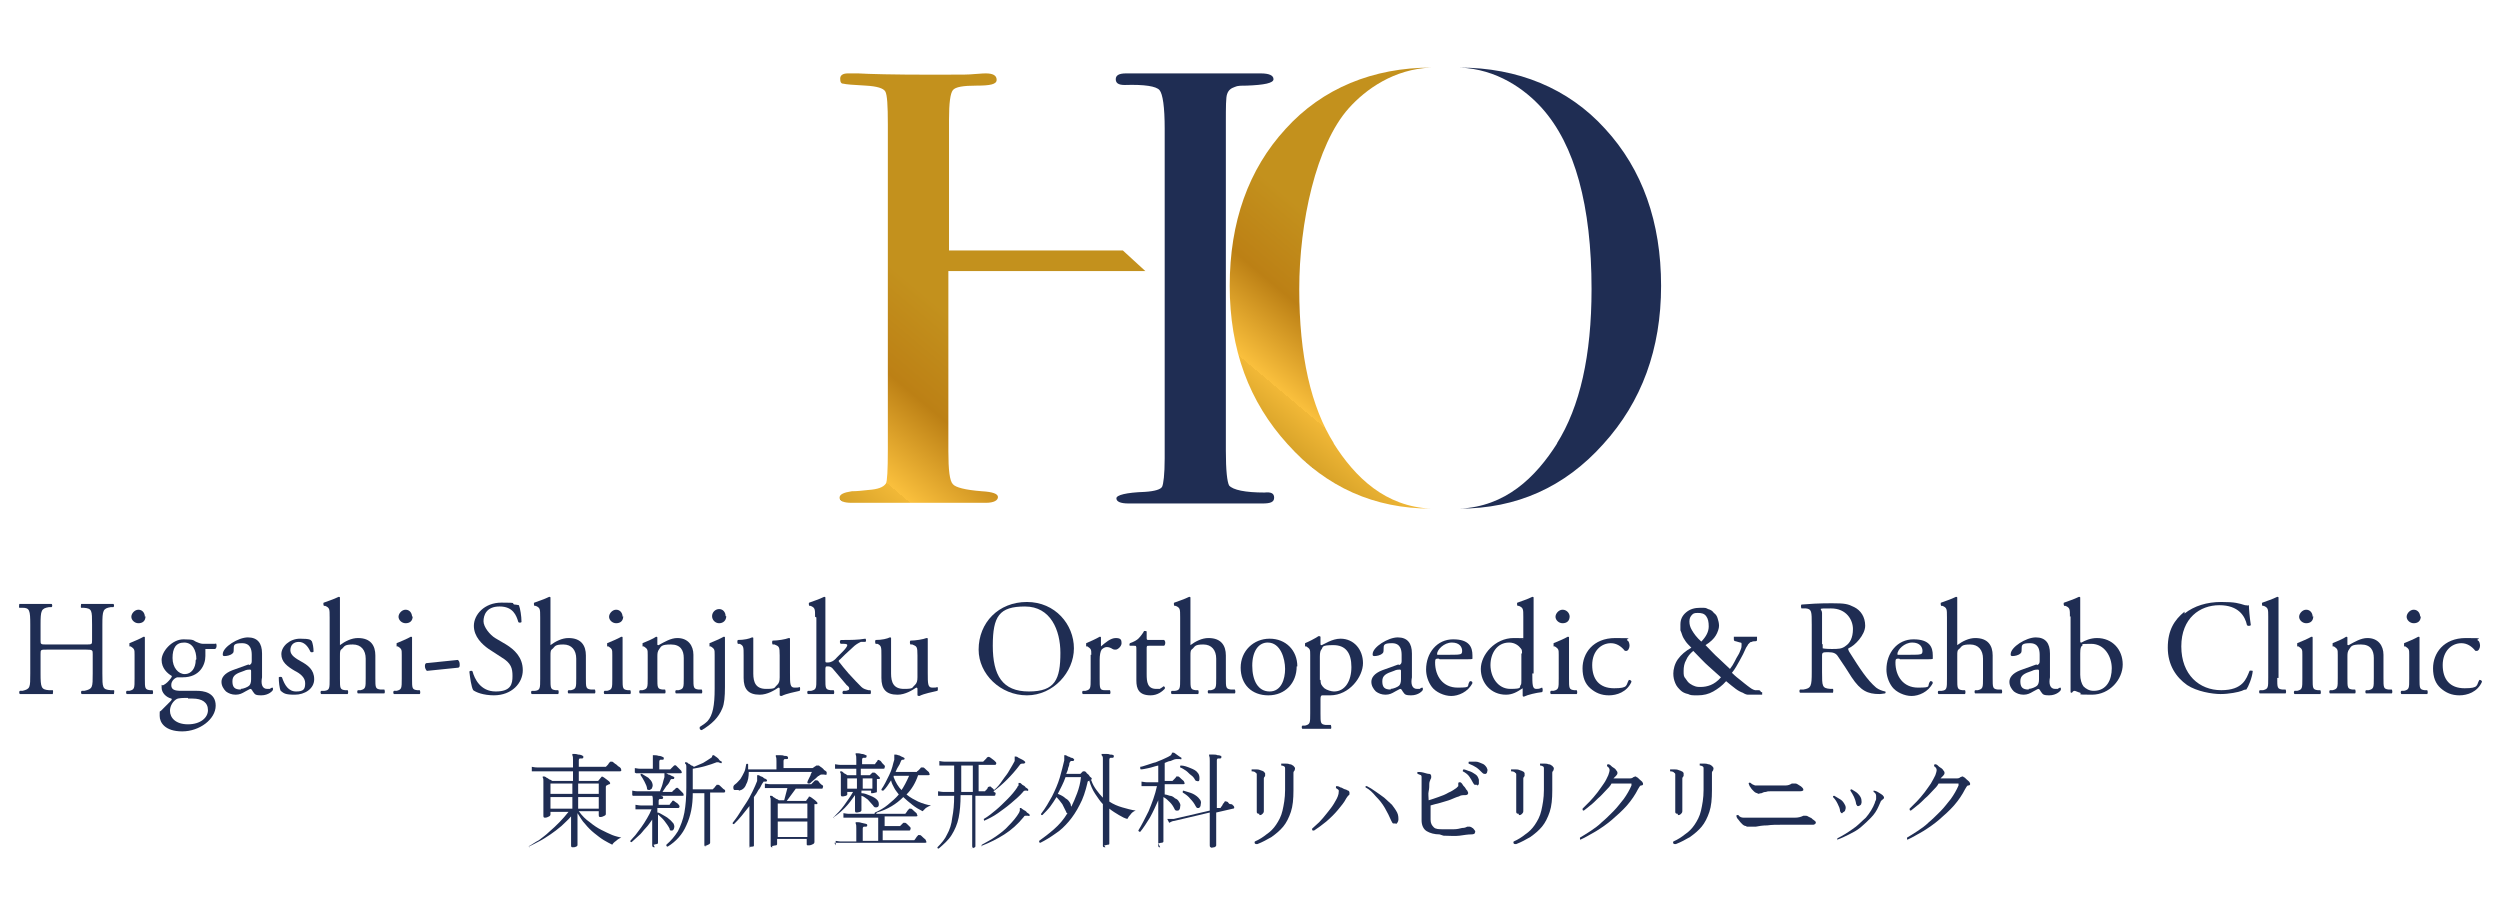 <?xml version="1.0" encoding="UTF-8"?>
<svg xmlns="http://www.w3.org/2000/svg" version="1.1" xmlns:xlink="http://www.w3.org/1999/xlink" viewBox="0 0 388.3 142.1">
  <defs>
    <style>
      .cls-1 {
        fill: #bc8e61;
      }

      .cls-2 {
        fill: #a19f9c;
      }

      .cls-3 {
        fill: url(#_新規グラデーションスウォッチ_4);
      }

      .cls-4 {
        fill: url(#_新規グラデーションスウォッチ_4-2);
      }

      .cls-5 {
        fill: #f8f5af;
      }

      .cls-6 {
        display: none;
      }

      .cls-7 {
        fill: #1f2d53;
      }

      .cls-8 {
        fill: #f5bdd5;
      }

      .cls-9 {
        fill: #c5de8e;
      }

      .cls-10 {
        fill: #f8cee0;
      }
    </style>
    <linearGradient id="_新規グラデーションスウォッチ_4" data-name="新規グラデーションスウォッチ 4" x1="196.7" y1="66.6" x2="235" y2="21" gradientUnits="userSpaceOnUse">
      <stop offset="0" stop-color="#c3911d"/>
      <stop offset="0" stop-color="#d8a329"/>
      <stop offset=".1" stop-color="#f1b837"/>
      <stop offset=".1" stop-color="#fac03d"/>
      <stop offset=".3" stop-color="#bc8015"/>
      <stop offset=".5" stop-color="#c3911d"/>
    </linearGradient>
    <linearGradient id="_新規グラデーションスウォッチ_4-2" data-name="新規グラデーションスウォッチ 4" x1="121.4" y1="69.9" x2="163.7" y2="19.5" xlink:href="#_新規グラデーションスウォッチ_4"/>
  </defs>
  <!-- Generator: Adobe Illustrator 28.7.1, SVG Export Plug-In . SVG Version: 1.2.0 Build 142)  -->
  <g>
    <g id="_イヤー_2" class="cls-6">
      <g id="_ロゴ">
        <g>
          <g>
            <path class="cls-10" d="M296.4-29.6l-5,3.6v-6.1c-3.4,1.1-8.9,3.9-12.6,10.9-5.8,11-.4,19.9-.4,19.9,0,0,10.4-.7,16.2-11.6,3.6-6.9,2.8-13.1,1.8-16.6h0Z"/>
            <path class="cls-10" d="M323.4-.3l-6.1.3,3.4-5.1c-3.6-1-9.7-1.6-16.6,2.2-10.8,6.1-11.2,16.5-11.2,16.5,0,0,9.1,5.1,19.9-.9,6.8-3.8,9.5-9.4,10.5-13h0Z"/>
            <path class="cls-10" d="M329.9,38.8l-5.3-3.1,5.6-2.4c-2.5-2.8-7.3-6.7-15.1-7.2-12.4-.8-18.4,7.7-18.4,7.7,0,0,4.9,9.2,17.2,10.1,7.8.5,13.1-2.7,15.9-5.2h0Z"/>
            <path class="cls-10" d="M257.2-38.5l-2.2,5.7-3.2-5.2c-2.4,2.9-5.4,8.2-4.7,16,1.1,12.3,10.5,16.9,10.5,16.9,0,0,8.4-6.2,7.2-18.6-.7-7.8-4.7-12.5-7.6-14.9h0Z"/>
            <path class="cls-10" d="M221-25.2l1.2,6-5.5-2.6c-.4,3.7,0,9.9,4.8,16,7.7,9.7,18,8.5,18,8.5,0,0,3.6-9.8-4-19.5-4.8-6.1-10.8-7.9-14.5-8.4h0Z"/>
            <path class="cls-9" d="M234.3-75.5s-16-1.3-27.2,14c-9.8,13.4-6.4,26.3-5.4,29.4,2.4-6.9,8.4-20.7,20.6-27,0,0-12.3,8.3-17.6,27.7,5-.4,16.1-2.5,24.5-14,11.2-15.3,5.1-30.2,5.1-30.2h0Z"/>
            <path class="cls-9" d="M175.4-93s-13.8,8.1-14.2,27.1c-.3,16.5,9.8,25.2,12.5,27.2-2-7-5-21.8,1.4-33.9,0,0-5.3,13.9,1.4,32.8,3.9-3.2,11.7-11.3,12-25.5.4-19-13.1-27.6-13.1-27.6h0Z"/>
            <path class="cls-9" d="M97.9-15.9s10.3,10.6,30.3,12.6c-1.2-4.9-5.3-15.4-18-21.7-17.1-8.4-30.6.2-30.6.2,0,0,1.5,16,18.5,24.3,14.8,7.3,27,1.7,29.9.2-7.2-1.1-21.9-4.7-30.1-15.6h0Z"/>
            <path class="cls-9" d="M87.8,30.1s14.3,3.8,32.4-4.8c-3.6-3.6-12.5-10.5-26.6-9.3-18.9,1.6-26.1,15.9-26.1,15.9,0,0,9.5,12.9,28.4,11.3,16.5-1.4,24-12.4,25.7-15.3-6.7,2.7-21.2,7.2-33.9,2.1h0Z"/>
            <path class="cls-9" d="M129.5-54.4s2.6,14.6,18.1,27.4c1.7-4.8,4.2-15.7-2.8-28-9.5-16.5-25.5-16.9-25.5-16.9,0,0-7.7,14.1,1.7,30.5,8.2,14.3,21.4,16.5,24.7,16.9-5.3-5-15.5-16.1-16.3-29.8Z"/>
            <path class="cls-1" d="M200.1,3.1c0,0,0-.2,0-.3h0c0,.2,0,.3,0,.3Z"/>
            <path class="cls-5" d="M183.3-14.2c.1,0,.5,0,.5,0,0,0-.3,0-.5,0Z"/>
            <path class="cls-5" d="M269.9,18.2s.1,0,.2,0c-.1,0-.2,0-.2,0Z"/>
            <path class="cls-5" d="M279.3,25.1c-.1-.3-.1-.3,0,0h0Z"/>
            <path class="cls-5" d="M179.9-11.3c-31.5,13.9-32.7,59-21.9,88.4,1.6,4.4,3.4,8.6,5.6,12.7,1.8-2,3.5-4.1,5.1-6.2,15.3-21.9,33.9-49.8,32.7-79.3-1-13.1-8.5-21.5-21.5-15.6h0ZM186.4-13.1c.2,0,.4,0,.5,0,0,0-.3,0-.5,0Z"/>
            <path class="cls-5" d="M267.1,19c-28,7.4-36,54.7-28.1,80,.1.4.3.7.4,1.1,17-11.5,31.3-28,38.4-47.4,4.6-11.4,7.9-35.3-10.7-33.7h0ZM274.2,19.9s0,0,0,0c0,0,0,0,0,0Z"/>
            <path class="cls-5" d="M200.1,2.7h0s0,0,0,0h0q0,0,0,0Z"/>
            <path class="cls-5" d="M273.5,19.3s0,0,0,0c0,0,0,0,0,0Z"/>
            <path class="cls-1" d="M60.9,141.3c13.9.3,27.8-3.2,40.6-8.2,15.6-6.1,30.2-14.5,43.5-24.7,12.2-9.4,22.4-21.1,30.9-33.9,8.2-12.2,14.9-25.3,20.4-38.9,4.7-11.4,7.8-23.6,6.4-36-1.1-10.1-5.2-20.7-15.5-24.5-5-1.8-10.8-1.2-15.7.4-6.7,2.2-13,6-18.1,10.9-10.1,9.6-15.4,23.2-17.3,36.8-1,7.1-1.2,14.2-.5,21.3.8,7.6,2.4,15.1,4.8,22.3,4.3,13.4,11,27,21.9,36.3,11.3,9.6,26.3,14.6,41.2,12.7,15.1-1.9,29.3-9.5,41.2-18.7,9.7-7.5,18.1-16.8,24.8-27,7-10.7,12.1-22.9,13.5-35.7.7-6.3.3-13.4-3.2-18.9-2.9-4.6-8-7.9-13.5-8.7-14.5-2.1-26.7,9.8-33.1,21.6-7.1,13-10.8,28.3-11.2,43-.3,13.2,2,27.8,10,38.7,3.6,4.9,8.2,9,13.7,11.7,5.7,2.8,11.9,3.9,18.2,3.1,13.9-1.7,26.6-9.5,37.2-18.3,4.6-3.8,7.6-6.4,11.2-11.1,2-2.6,3.3-5.7,1.3-7.8s-6.3-2.5-9.4,1.2c-9.5,10.9-17.6,18.2-22.1,20.8s-10.1,5.7-16.6,7-15.6.5-21.9-4.4c-6.4-4.9-8.1-11.7-9.3-14.2-.2-.5.2.6,0,0,0-.2-.1-.3-.2-.5-.1-.3-.2-.6-.4-.9-.3-.7-.5-1.5-.8-2.2-.5-1.5-.9-3-1.3-4.5-.4-1.6-.7-3.2-.9-4.7,0-.4-.1-.8-.2-1.3,0-.5,0,0,0,.1,0-.2,0-.4,0-.6-.1-.9-.2-1.8-.3-2.6-.3-3.5-.4-7-.3-10.4,0-1.7.2-3.5.3-5.2,0-.8.2-1.7.3-2.5,0-.2,0-.4,0-.6,0,.7,0,0,0-.1,0-.5.1-.9.2-1.4.6-3.5,1.3-7,2.2-10.4.9-3.4,2-6.7,3.2-10,.2-.4.3-.8.5-1.2,0-.2.4-1,.2-.4.3-.8.7-1.6,1.1-2.4.7-1.5,1.4-2.9,2.2-4.3.7-1.3,1.5-2.7,2.4-4,.4-.6.8-1.2,1.2-1.8.2-.3.4-.5.6-.8.3-.5-.4.5,0,0,.1-.2.3-.3.4-.5,1.9-2.3,4.1-4.5,6.4-6.1,1.5-1.1,3.1-2,4.8-2.9.2,0,1-.5.4-.2.4-.2.8-.3,1.2-.4.7-.3,1.5-.5,2.2-.7.3,0,.6-.1.9-.2.4,0,1.1-.1.3,0,.7,0,1.4-.1,2-.1.6,0,1.2,0,1.8.1.5,0-.4,0-.4,0,0,0,.4,0,.4,0,.3,0,.7.1,1,.2.5.1,1.1.3,1.6.5.2,0,.5.1.7.3,0,0-.8-.4-.4-.2.2.1.4.2.5.3.5.2.9.5,1.3.8.2.1.4.3.6.4.2.1,1,.7.4.3-.5-.4,0,0,.2.2.2.2.5.4.7.6.2.2.4.4.6.6,0,0,.2.2.3.3.3.3-.4-.6,0,0,.3.5.7,1,1,1.5.1.2.3.5.4.8,0,.1.1.3.2.4-.2-.4-.2-.5,0,0,.5,1.3.8,2.6,1.1,3.9,0,.3.1.6.1.9-.1-.8,0,0,0,.4,0,.8.1,1.6.1,2.3,0,1.6,0,3.2-.2,4.8,0,.4,0,.7-.1,1.1,0,.2,0,.4,0,.6,0,.6,0-.6,0,0-.1.9-.3,1.8-.4,2.6-.7,3.4-1.6,6.8-2.8,10.1-1.2,3.4-2.1,5.6-3.7,8.8-2,4.1-4.4,7.9-7,11.7-.7,1.1-1.5,2.1-2.3,3.2-.2.3-.4.6-.6.8.4-.5,0-.1-.1.2-.4.6-.9,1.1-1.3,1.7-1.8,2.2-3.7,4.4-5.7,6.5-2.1,2.2-4.3,4.3-6.6,6.3-1.2,1-2.4,2.1-3.6,3.1-.3.3-.6.5-1,.8-.2.1-.8.7-.3.3-.7.5-1.3,1-2,1.5-5.5,4-11.3,7.4-17.5,10.2-.4.2-.7.3-1.1.5.5-.2-.5.2-.7.3-.9.3-1.7.7-2.6,1-1.7.6-3.4,1.2-5.2,1.7-1.8.5-3.7,1-5.6,1.3-.4,0-.8.1-1.2.2,0,0-.9.1-.5,0,.4,0-.3,0-.3,0-.9.1-1.9.2-2.8.2-1.8.1-3.5.1-5.3,0-.8,0-1.7-.1-2.5-.2-.4,0-.8,0-1.1-.1.7,0-.6-.1-.8-.1-3.3-.6-6.6-1.5-9.7-2.7-.3-.1-.7-.3-1-.4.7.3-.4-.2-.6-.3-.8-.4-1.5-.7-2.3-1.1-1.4-.8-2.9-1.6-4.2-2.5-.7-.4-1.3-.9-1.9-1.3-.3-.2-.6-.4-.9-.6-.1-.1-.3-.2-.4-.3.4.3,0,0-.2-.2-1.2-1-2.4-2.1-3.6-3.2-1.1-1.1-2.2-2.2-3.2-3.4-.5-.6-1-1.2-1.4-1.7.4.5,0-.1-.2-.3-.3-.4-.6-.7-.8-1.1-1.9-2.7-3.6-5.5-5.1-8.4-.8-1.5-1.5-2.9-2.2-4.4-.4-.8-.7-1.5-1-2.3,0,0-.4-.8-.2-.4.1.4,0-.2-.1-.2-.2-.5-.4-1-.6-1.5-1.3-3.2-2.4-6.6-3.4-9.9-1-3.4-1.8-6.9-2.5-10.4-.2-.8-.3-1.7-.4-2.5,0-.4-.1-.9-.2-1.3,0-.2-.2-1.3-.1-.7-.2-1.7-.4-3.4-.5-5.1-.2-3.3-.3-6.5-.1-9.8,0-1.6.2-3.3.4-4.9,0-.4.1-.9.2-1.3,0-.5,0,0,0,.1,0-.2,0-.4,0-.6.1-.9.3-1.7.4-2.6.6-3.2,1.3-6.4,2.3-9.5.5-1.5,1-3,1.6-4.5,0-.2.1-.3.2-.5,0,0,.3-.8.1-.3-.1.3.2-.5.3-.7.3-.7.7-1.5,1-2.2,1.4-2.8,3-5.5,4.9-8,.3-.4,0,0,0,.1.1-.2.3-.4.4-.5.2-.3.4-.5.7-.8.5-.6,1.1-1.2,1.6-1.8,1.1-1.1,2.2-2.2,3.4-3.3.3-.2.5-.5.8-.7.2-.1,1-.8.5-.4.7-.5,1.4-1,2.1-1.5,1.4-.9,2.8-1.8,4.3-2.5.7-.4,1.4-.7,2.1-1,.3-.1.6-.3.9-.4-.7.3.4-.2.6-.2,1.3-.5,2.6-.9,4-1.3.6-.1,1.2-.3,1.8-.4.2,0,.6-.2.8-.1,0,0-1,.1-.3,0,.2,0,.3,0,.5,0,1.1,0,2.2,0,3.3,0,.2,0,1,.1.3,0-.7,0,.2,0,.4,0,.5,0,1,.2,1.5.4.5.1.9.3,1.3.5.2,0-.8-.4-.2,0,.3.1.5.3.8.4.4.2.8.5,1.2.7.2.1.3.2.5.4.4.3-.7-.6,0,0,.7.6,1.4,1.3,2.1,2.1,0,.1.6.7.2.2-.4-.5.1.2.2.3.3.4.6.9.9,1.3.3.4.5.9.7,1.3.1.2.2.4.3.6,0,.2.4,1.1.2.5-.2-.6,0,.2.1.3.1.3.2.5.3.8.2.6.4,1.1.5,1.7.3,1.1.6,2.2.8,3.3.1.6.2,1.3.3,1.9,0,.5,0,.7,0,0,0,.4,0,.7.1,1.1.1,1.2.2,2.5.2,3.8,0,2.7,0,5.5-.4,8.2,0,.4,0,.7-.1,1.1,0,.5,0-.2,0-.3,0,.2,0,.3,0,.5-.1.7-.2,1.5-.4,2.2-.3,1.4-.6,2.9-.9,4.3-.7,2.9-1.6,5.8-2.6,8.6-.6,1.5-1.1,2.9-1.7,4.4-.3.7-.6,1.4-.9,2.2,0,.2-.1.3-.2.5-.2.6.2-.5,0,0-.2.4-.3.8-.5,1.2-2.7,6.3-5.7,12.4-9,18.4-3.4,6.3-7.1,12.3-11.2,18.2-1,1.5-2.1,2.9-3.2,4.4-.2.3-.5.6-.7,1-.2.2-.3.4-.5.6-.3.4,0,0,0,0-.6.7-1.2,1.5-1.7,2.2-2.3,2.8-4.6,5.5-7.1,8.1-2.5,2.6-5,5.1-7.7,7.5-1.3,1.2-2.6,2.4-4.1,3.5-22.2,15.6-33.1,22.2-61.3,26.5-3.9.6-16.2.9-20.1,1.9-3.9,1-5.1,5.1-5,7.2,0,2.2,1.5,4.5,5,5.2h0Z"/>
          </g>
          <g>
            <g>
              <path class="cls-2" d="M7,199.5c-.3.2-.7.3-1.1.2-.4,0-.8-.3-1-.6s-.3-.7-.2-1.1c0-.4.3-.7.6-.9,3-1.9,5.5-3.9,7.6-6,0,0,0-.1,0-.2,0,0,0,0-.1,0l-7.4,1.5c-.4,0-.7,0-1-.2-.3-.2-.5-.5-.5-.8,0-.4,0-.7.2-1,.2-.3.5-.5.8-.5l10.5-2.2c.3,0,.4-.2.6-.4.4-.5.8-1.1,1.1-1.6,0-.1,0-.2-.2-.2l-6.4,1.3-.9.2c-.6.1-1.3,0-1.8-.4-.6-.4-.9-.9-1.1-1.5l-1.5-7.2c-.1-.6,0-1.3.4-1.8.4-.6.9-.9,1.5-1.1l2.8-.6c.2,0,.3-.2.3-.4l-.2-1.2c0-.3-.2-.4-.4-.3l-7.8,1.6c-.4,0-.7,0-1-.2-.3-.2-.5-.5-.6-.9,0-.4,0-.7.2-1,.2-.3.5-.5.9-.6l7.8-1.6c.2,0,.3-.2.3-.5l-.2-1c0-.5,0-.9.3-1.2.3-.4.6-.6,1.1-.7.5,0,.9,0,1.2.2.4.2.6.6.7,1l.2,1c0,.3.2.4.5.3l11.1-2.3c.2,0,.3-.2.3-.5l-.2-1c0-.5,0-.9.2-1.2.2-.4.6-.6,1-.7.5,0,.9,0,1.3.2s.6.6.7,1l.2,1c0,.3.2.4.4.3l7.8-1.6c.4,0,.7,0,1,.2.3.2.5.5.6.8,0,.4,0,.7-.2,1s-.5.5-.9.6l-7.8,1.6c-.2,0-.3.2-.3.5l.2,1.2c0,.2.2.3.4.3l2.8-.6c.6-.1,1.3,0,1.8.4s.9.9,1.1,1.5l1.5,7.2c.1.7,0,1.3-.4,1.8-.4.6-.9.9-1.5,1.1l-12.8,2.6c-.2,0-.4.2-.6.4-.2.3-.4.8-.8,1.5,0,0,0,.1,0,.2,0,0,.1,0,.2,0l19.4-4c.4,0,.7,0,1,.2.3.2.5.5.5.8,0,.4,0,.7-.2,1-.2.3-.5.5-.8.5l-7.3,1.5c0,0,0,.1,0,.2,2.6,1.1,5.7,2,9.3,2.6.4,0,.7.3.9.6.2.3.3.7.2,1.1,0,.4-.3.7-.7.9-.4.2-.7.3-1.1.2-.8-.1-1.7-.3-2.8-.6-.2,0-.3,0-.3.3l.7,3.6c.4,1.9.4,3.1,0,3.6-.4.5-1.7,1-3.8,1.4-.5,0-1.6.3-3.5.6-.4,0-.8,0-1.1-.3-.3-.2-.5-.5-.6-.9s0-.7.2-1,.5-.5.9-.6c1.6-.2,2.7-.4,3.2-.5,1-.2,1.5-.4,1.6-.5.1-.1.1-.5,0-1.1l-.7-3.6c0-.2-.2-.3-.4-.3l-9,1.8c-.3,0-.4.2-.3.4l1.5,7.3c0,.5,0,.9-.2,1.3-.3.4-.6.6-1.1.7-.5,0-.9,0-1.3-.2-.4-.3-.6-.6-.7-1.1l-1.5-7.3c0-.2-.2-.3-.4-.3l-8.5,1.7c-.2,0-.3.2-.3.4l1.3,6.2c0,.5,0,.9-.2,1.2-.3.4-.6.6-1.1.7-.5,0-.9,0-1.2-.2-.4-.2-.6-.6-.7-1l-1.3-6.3c0-.2-.2-.3-.4,0-.5.4-1.2.9-2.3,1.6ZM8.5,177.6l.4,1.9c0,.2.2.3.4.3l22-4.5c.2,0,.3-.2.3-.4l-.4-1.9c0-.3-.2-.4-.4-.3l-22,4.5c-.2,0-.3.2-.3.5ZM10.3,184.4l22-4.5c.2,0,.3-.2.3-.5l-.4-1.9c0-.3-.2-.4-.4-.3l-22,4.5c-.2,0-.3.2-.3.5l.4,1.9c0,.3.2.4.4.3ZM13.1,172.2l.2,1.2c0,.2.2.3.5.3l11.1-2.3c.2,0,.3-.2.3-.4l-.2-1.2c0-.3-.2-.4-.4-.3l-11.1,2.3c-.3,0-.4.2-.3.5ZM14,193.9s0,0,0,.1c0,0,0,0,.1,0l7-1.4c.2,0,.3-.2.2-.4v-.5c-.2-.5-.1-.9.1-1.3.3-.4.6-.6,1.1-.7.5,0,.9,0,1.3.2.4.3.6.6.7,1.1v.5c.2.2.3.3.5.3l7.6-1.6c0,0,0,0,0,0,0,0,0,0,0-.1-1.6-.6-3.1-1.3-4.6-2.1-.2-.1-.5-.1-.7,0l-9.5,2c-.2,0-.4.2-.5.3-.9,1.2-2,2.4-3.4,3.7h0Z"/>
              <path class="cls-2" d="M50.7,187c-.4,0-.8-.1-1.2-.4-.3-.3-.5-.7-.5-1.1-.2-4-.4-7.8-.7-11.4,0-.7.1-1.3.6-1.9.4-.5,1-.9,1.6-1l5.3-.8c.2,0,.3-.2.3-.4l-.9-6.2c0-.3-.2-.4-.4-.3l-7.1,1.1c-.4,0-.8,0-1.1-.3-.3-.2-.5-.5-.6-.9,0-.4,0-.7.3-1,.2-.3.6-.5,1-.6l8.2-1.2c.7,0,1.3,0,1.8.4.6.4.9.9,1,1.6l1.2,7.7c0,.7,0,1.3-.5,1.8-.4.6-.9.9-1.6,1l-5.3.8c-.3,0-.4.2-.3.4.2,1.6.3,3.7.4,6.2,0,.2.2.3.4.3l5.9-.9c.7,0,1.2,0,1.8.5.5.4.8,1,.9,1.6.4,4.5.6,7.8.6,9.8,0,2-.2,3.3-.6,3.9-.4.6-1,1-2,1.1-.7,0-2.6.3-5.9.6-.4,0-.8,0-1.1-.3-.3-.2-.5-.6-.6-1,0-.4,0-.7.3-1,.2-.3.6-.5,1-.5,2.6-.2,4.1-.4,4.5-.4.4,0,.6-.1.8-.3.1-.1.3-.6.3-1.3,0-.7,0-1.8,0-3.1-.1-1.4-.3-3.4-.5-6.2,0-.3-.2-.4-.4-.3l-4.8.7c-.2,0-.3.2-.3.4,0,.1,0,.4,0,.7,0,.3,0,.5,0,.7,0,.4-.1.8-.4,1.2-.3.3-.7.5-1.2.6h0ZM73.1,178.7c0,0-.1,0-.2.1,0,0,0,.1,0,.2,1.7,2.3,3.7,4.3,6,5.9.3.1.4.1.5,0,1.2-1.7,2.2-3.5,3.1-5.5.2-.4.5-.6.8-.8.4-.2.8-.2,1.2,0,.4.2.7.5.9.9.2.4.2.8,0,1.2-1,2.1-2.1,4-3.4,5.9-.1.2-.1.4.1.5,1.6.9,3.4,1.7,5.4,2.3.4.1.7.4.9.8.2.4.2.8,0,1.2-.2.4-.4.8-.8,1-.4.2-.8.2-1.2,0-3.4-1.1-6.6-2.8-9.6-5-2.9-2.2-5.4-4.8-7.4-7.8-.1-.2-.3-.3-.6-.3l-1.2.2c-.2,0-.3.2-.3.4l1.7,11.2c0,.3.2.3.4.2,2-.7,4.3-1.6,6.8-2.7.3-.1.7-.1,1,0,.3.1.6.4.6.8.1.4,0,.8,0,1.1-.2.3-.4.6-.8.8-4.4,1.9-8.6,3.5-12.6,4.6-.4,0-.7,0-1-.1-.3-.2-.6-.5-.7-.9-.1-.4,0-.8.1-1.1s.5-.5.8-.6c.2,0,.5-.2,1-.3.4-.1.7-.2,1-.3.2,0,.3-.2.3-.4l-1.8-11.8c0-.3-.2-.4-.4-.3l-1.5.2c-.4,0-.8,0-1.1-.3-.3-.2-.5-.5-.6-.9,0-.4,0-.7.3-1,.2-.3.5-.5.9-.6l1.5-.2c.3,0,.4-.2.3-.4l-2.3-15.2c0-.7,0-1.3.5-1.8.4-.6.9-.9,1.6-1l17.3-2.6c.4,0,.8,0,1.1.3.3.2.5.6.6.9,0,.4,0,.7-.3,1-.2.3-.5.5-.9.6l-16.1,2.4c-.2,0-.3.2-.3.4l.4,2.5c0,.3.2.4.4.3l15.1-2.3c.3,0,.7,0,.9.2.3.2.4.5.5.8,0,.3,0,.7-.2,1-.2.3-.5.5-.8.5l-15.1,2.3c-.2,0-.3.2-.3.4l.4,2.7c0,.2.2.3.4.3l15.1-2.3c.3,0,.7,0,.9.3.3.2.4.5.5.8,0,.3,0,.7-.2.9-.2.3-.5.4-.8.5l-15.1,2.3c-.2,0-.3.2-.3.4l.4,2.8c0,.3.2.4.4.3l17.6-2.6c.4,0,.7,0,1,.2.3.2.5.5.5.9s0,.8-.3,1.1c-.2.3-.5.5-.9.6l-12.3,1.8h0Z"/>
              <path class="cls-2" d="M92.8,161.9c-.4,0-.7,0-1-.3-.3-.3-.5-.6-.5-.9,0-.4,0-.8.3-1.1s.6-.5.9-.5l16-1.6c.2,0,.3-.1.3-.4l-.3-2.9c0-.4,0-.8.4-1.2.3-.3.6-.5,1.1-.6.4,0,.8,0,1.2.4.3.3.5.6.6,1.1l.3,2.9c0,.2.1.3.4.3l10-1c.4,0,.7,0,1,.3.3.3.5.6.5,1,0,.4,0,.7-.3,1-.3.3-.6.5-.9.5l-10,1c-.2,0-.3.2-.3.4l.5,5c0,.2.1.3.4.3l8.5-.9c.4,0,.7,0,1.1.4.3.3.5.6.6,1,0,.4,0,.7-.3,1-.3.3-.6.5-1,.5l-8.5.9c-.2,0-.3.2-.3.4l.8,8c0,.2.2.4.4.5,2.8,1.2,6.1,3.1,10,5.7.3.2.5.5.6,1,0,.4,0,.8-.3,1.1-.3.3-.6.6-1,.6-.4,0-.8,0-1.1-.3-3.1-2.2-5.8-3.8-8-4.8,0,0-.1,0-.2,0,0,0-.1.1-.1.2,0,2.8-.6,4.8-1.9,6.2-1.3,1.4-3.5,2.2-6.6,2.5-2.8.3-5.1-.2-6.9-1.3-1.8-1.2-2.8-2.9-3-5.2-.2-1.9.3-3.6,1.6-5.1,1.3-1.5,3.6-2.4,6.9-2.7,1.8-.2,3.8,0,6,.6.2,0,.3,0,.3-.3l-.7-6.5c0-.3-.2-.4-.4-.4l-14.5,1.5c-.4,0-.8,0-1.1-.3-.3-.3-.5-.6-.5-.9,0-.4,0-.7.4-1.1s.6-.5,1-.6l14.5-1.5c.2,0,.3-.1.3-.4l-.5-5c0-.3-.2-.4-.4-.4l-16,1.6ZM105.6,186.8c2.3-.2,3.9-.9,4.7-1.9.8-1,1.1-2.8.8-5.3,0-.3-.1-.4-.4-.5-2.2-.7-4.1-1-5.7-.9-4.1.4-6.1,1.9-5.8,4.6.1,1.4.8,2.5,1.9,3.2,1.1.7,2.6,1,4.4.8Z"/>
              <path class="cls-2" d="M130.6,172.2c-.5,0-.9-.1-1.2-.4-.3-.3-.5-.7-.6-1.1,0-.5.1-.9.4-1.2.3-.3.7-.5,1.2-.5l31.8-1.8c.5,0,.9.1,1.2.4.3.3.5.7.6,1.1,0,.5-.1.9-.4,1.2-.3.3-.7.5-1.2.5l-31.8,1.8Z"/>
              <path class="cls-2" d="M172,170.4c-.3.2-.7.2-1,.1-.4,0-.6-.3-.8-.6-.2-.3-.2-.7-.1-1,0-.4.3-.7.6-.9l22-14.4s0,0,0,0h0s-18.8.3-18.8.3c-.4,0-.7-.1-1-.4-.3-.3-.4-.6-.4-1,0-.4.1-.7.4-1,.3-.3.6-.4,1-.4l23.3-.4c.4,0,.8.1,1,.4.3.3.5.6.5,1,0,1-.3,1.7-1.1,2.2l-15.6,9.7h0c0,0,0,0,0,0,3-.8,5.7-1.3,8-1.3,8.5-.1,12.8,2.9,12.9,9.2,0,4-1.3,7.1-4.1,9.3-2.8,2.2-6.9,3.3-12.2,3.4-4.1,0-7.1-.5-9.2-1.6-2.1-1.1-3.1-2.8-3.2-5.1,0-1.7.8-3.1,2.4-4.3,1.6-1.2,4-1.8,7-1.9,6.1,0,9.1,1.9,9.2,6.1,0,.9-.2,1.9-.6,3,0,0,0,.1,0,.2,0,0,.1,0,.2,0,4.7-1.3,7-4.2,6.9-8.8,0-2.4-.9-4.2-2.6-5.3-1.7-1.2-4.2-1.7-7.7-1.6-5.5,0-11.2,1.8-17,5h0ZM188.9,181.4c.6-1.2.9-2.3.9-3.3,0-2.5-2.2-3.7-6.3-3.6-1.9,0-3.4.4-4.5,1-1,.7-1.6,1.4-1.5,2.3,0,1.3.8,2.3,2.3,3,1.5.7,3.7,1,6.7,1,.9,0,1.5,0,1.9,0,.3,0,.4-.1.5-.4Z"/>
              <path class="cls-2" d="M213,168.4c-.3.3-.7.5-1.1.5-.5,0-.8-.2-1.2-.5-.3-.3-.4-.7-.4-1.1,0-.4.1-.8.4-1,4.4-4.3,7.3-9.5,8.5-15.6,0-.5.3-.8.6-1.1.4-.3.8-.4,1.2-.3.4,0,.8.2,1.1.6s.4.7.3,1.2c-.2.9-.3,1.7-.5,2.3,0,.2,0,.3.3.4l16.8.6c.7,0,1.2.3,1.7.8.5.5.7,1.1.6,1.8-.6,8.8-3.1,15.3-7.5,19.6-4.5,4.3-11.2,6.8-20.3,7.4-.4,0-.8,0-1.2-.3-.3-.3-.5-.6-.6-1.1,0-.4,0-.8.3-1.1.3-.3.6-.5,1-.5,8.2-.6,14.2-2.8,18.1-6.3,3.9-3.6,6.1-9.2,6.7-16.8,0-.3-.1-.4-.3-.4l-16.2-.5c-.2,0-.4,0-.5.3-1.6,4.3-4.2,8.1-7.8,11.5h0Z"/>
              <path class="cls-2" d="M252.9,170.9c-.4.3-.8.4-1.2.4-.5,0-.8-.2-1.2-.6-.3-.4-.5-.8-.4-1.3l1.2-15.5c0-.5.2-.9.6-1.2.4-.3.8-.4,1.2-.4.5,0,.8.2,1.2.6.3.4.5.8.4,1.3l-1.2,15.5c0,.5-.2.9-.6,1.2ZM255.5,186.6c-.5,0-.9,0-1.2-.4-.4-.3-.6-.6-.7-1.1,0-.4,0-.8.3-1.2.3-.3.6-.5,1.1-.6,6.2-.6,10.6-2.3,13.3-5.1,2.7-2.8,4.3-7.2,4.7-13.3l.7-9.4c0-.5.2-.9.6-1.2.4-.3.8-.5,1.3-.4.5,0,.9.2,1.2.6.3.4.5.8.4,1.3l-.7,9.3c-.5,7-2.4,12.2-5.8,15.5-3.3,3.3-8.4,5.3-15.3,5.9Z"/>
              <path class="cls-2" d="M282.4,185.9c-.5,0-.8-.3-1.1-.6-.3-.4-.4-.8-.3-1.2,0-.5.3-.8.6-1.1.3-.3.8-.4,1.2-.3l30.8,3.7c.5,0,.8.2,1.1.6s.4.7.3,1.2c0,.5-.3.8-.6,1.1-.4.3-.8.4-1.2.3l-30.8-3.7ZM288.8,157.3l24.8,2.9c.5,0,.8.3,1.1.6.3.4.4.8.3,1.2,0,.5-.3.8-.6,1.1-.4.3-.8.4-1.2.3l-24.8-2.9c-.5,0-.8-.3-1.1-.6-.3-.3-.4-.7-.3-1.2,0-.5.3-.8.6-1.1.4-.3.8-.4,1.2-.3Z"/>
              <path class="cls-2" d="M323.3,178.9c-.3-3.5-.6-6.4-.9-8.7,0-.4,0-.8.3-1.1.3-.3.6-.5,1-.5.4,0,.8,0,1.1.4.3.3.5.6.6,1.1.4,3.1.7,6.1.9,8.8,0,.4,0,.8-.4,1.1-.3.3-.7.5-1.1.5-.4,0-.8-.1-1.1-.4-.3-.3-.5-.6-.5-1.1ZM346.9,171.3c.3-.2.7-.3,1.2-.2.4,0,.8.3,1,.7s.3.8.2,1.2c-1.6,7.6-4.2,12.9-7.8,16-3.6,3.1-9,4.7-16,4.7-.4,0-.8-.2-1-.4-.3-.3-.4-.6-.5-1s.1-.8.4-1.1c.3-.3.6-.5,1-.4,4.3,0,7.8-.7,10.5-1.8,2.7-1.2,4.8-3.1,6.5-5.7,1.6-2.6,3-6.3,4-10.9,0-.4.3-.8.7-1h0ZM335.6,180.6c-.3.3-.7.5-1.1.5-.4,0-.8-.1-1.1-.4-.3-.3-.5-.6-.5-1.1-.3-3-.6-6-.9-9.2,0-.4,0-.8.4-1.1.3-.3.6-.5,1-.5.4,0,.8.1,1.2.4.3.3.5.7.6,1.1.4,3.5.7,6.5.9,9.2,0,.4,0,.8-.4,1.1Z"/>
              <path class="cls-2" d="M358.3,183.4c-.3.3-.7.3-1.2.3-.5,0-.8-.3-1.1-.7-.2-.3-.3-.7-.2-1.1,0-.4.3-.7.6-1,5.1-3.5,8.8-8.2,11-14,.1-.4.4-.8.8-1,.4-.2.8-.2,1.3-.1.4.1.7.4.9.8.2.4.2.8.1,1.2-.3.8-.6,1.6-.9,2.2-.1.2,0,.3.2.4l16.5,3.4c.6.1,1.2.5,1.5,1.1.4.6.5,1.2.3,1.8-2,8.5-5.6,14.5-10.7,18-5.1,3.5-12.2,4.8-21.3,3.9-.4,0-.8-.2-1.1-.5-.3-.3-.4-.7-.4-1.1,0-.4.2-.8.5-1,.3-.3.7-.4,1.1-.4,8.2.7,14.5-.3,18.9-3.2,4.4-2.9,7.5-8,9.4-15.4,0-.3,0-.4-.3-.5l-15.9-3.3c-.2,0-.4,0-.5.2-2.3,4-5.5,7.3-9.6,10h0Z"/>
            </g>
            <g>
              <g>
                <path class="cls-2" d="M63.9,233.1c-.2.4-.5.6-.9.6-.4,0-.7,0-1-.4-.7-.8-.9-1.6-.4-2.7,1.9-4.2,2.8-9.8,2.8-17v-8c0-.6.2-1.1.6-1.6.4-.4.9-.7,1.5-.7h11.3c.2,0,.3-.1.3-.4v-1.9c0-.4.1-.8.4-1.1.3-.3.6-.4,1.1-.4s.8.1,1.1.4c.3.3.4.7.4,1.1v1.9c0,.2.1.4.4.4h12.6c.4,0,.7.1.9.4.2.2.4.6.4.9,0,1-.2,1.8-.6,2.5-.8,1.3-1.5,2.5-2.4,3.5-.3.3-.6.5-1,.5-.4,0-.8,0-1.1-.3-.3-.2-.5-.5-.5-.9,0-.4,0-.7.3-1,.6-.8,1.3-1.7,1.9-2.7.1-.2,0-.2-.2-.2h-10.4c-.2,0-.4.1-.4.3v6.1c0,.2.1.4.4.4h8.9c.4,0,.7.1.9.4.2.2.4.5.4.9,0,.9-.2,1.7-.6,2.5-2.1,4-4.6,7.4-7.8,10.1-.2.2-.1.3,0,.4,3.1,1.9,6.9,3.4,11.4,4.5.3,0,.6.3.8.6.2.3.2.6.1,1-.1.4-.4.6-.7.8-.3.2-.7.2-1,.1-5.1-1.2-9.4-3-12.9-5.3-.2-.1-.4-.1-.5,0-3.4,2.3-7.4,4-12.2,5.3-.3.1-.7,0-1-.1s-.5-.5-.7-.8c-.1-.4,0-.7.1-1,.2-.3.4-.5.8-.6,4.1-1.1,7.6-2.6,10.5-4.5.2-.1.2-.2,0-.4-2.7-2.2-4.9-4.8-6.7-8-.2-.3-.2-.7-.1-1.1.1-.4.4-.6.7-.8.8-.3,1.5,0,2,.7,1.7,2.9,3.8,5.3,6.4,7.4.2.1.4.1.5,0,2.9-2.4,5.4-5.6,7.4-9.4,0,0,0-.1,0-.2s0,0-.2,0h-20.4c-.2,0-.4.1-.4.4,0,6.9-1.2,12.7-3.5,17.4h0ZM67.7,206.1c-.2,0-.4.1-.4.3v6.1c0,.2.1.4.4.4h10.1c.2,0,.3-.1.3-.4v-6.1c0-.2-.1-.3-.3-.3h-10.1Z"/>
                <path class="cls-2" d="M104,207.2c-.4,0-.7-.1-1-.4-.3-.3-.4-.6-.4-1s.1-.7.4-1c.3-.3.6-.4,1-.4h25.3c.6,0,1.1.2,1.6.6.4.4.6.9.6,1.5-.2,7.9-2.3,13.9-6.1,18.1-3.8,4.2-9.7,6.8-17.5,7.9-.4,0-.7,0-1-.3-.3-.2-.5-.6-.6-1,0-.4,0-.7.2-1,.2-.3.5-.5.9-.5,6.9-.9,12-3.2,15.3-6.7,3.3-3.5,5.2-8.7,5.5-15.5,0-.2-.1-.3-.4-.3h-24Z"/>
                <path class="cls-2" d="M140.3,226.9c-.2.3-.5.5-.8.5-.4,0-.7-.1-.9-.4-.6-.8-.6-1.6,0-2.4,2.3-3.7,4-7.5,5.1-11.4,0-.2,0-.3-.2-.3h-3.5c-.3,0-.6-.1-.9-.4s-.4-.6-.4-.9.1-.7.4-.9c.2-.2.5-.4.9-.4h3.8c.2,0,.3-.1.3-.4v-5.1c0-.1,0-.2,0-.3,0,0-.1,0-.2,0-.7.1-1.8.2-3.3.4-.4,0-.7,0-.9-.3-.3-.2-.4-.5-.4-.8s0-.6.3-.9c.2-.3.5-.4.8-.5,3.7-.4,7.4-1,11-1.9.3,0,.6,0,.9.1s.5.4.6.8c.1.3,0,.6,0,.9-.2.3-.4.5-.7.5-1.5.4-3.1.7-4.8,1.1-.2,0-.3.2-.3.4v5.5c0,.2.1.4.3.4h3.7c.4,0,.7.1.9.4.2.2.4.5.4.9s-.1.7-.4.9c-.2.2-.6.4-.9.4h-2.7c-.2,0-.3.1-.2.3,1.2,2.2,2.5,4.6,4,7.2.2.3.2.7.1,1,0,.4-.3.7-.6.8-.3.2-.6.3-.9.2-.3,0-.6-.3-.7-.6-1-2-1.9-3.9-2.8-5.7,0,0,0,0,0,0s0,0,0,0v17.5c0,.4-.1.7-.4,1-.3.3-.6.4-1,.4s-.7-.1-1-.4c-.3-.3-.4-.6-.4-1v-14.6s0,0,0,0c-1,2.8-2.2,5.4-3.7,7.9ZM173.2,221.9c.4,0,.7,0,1,.3.3.2.4.5.5.9,0,.4,0,.7-.3,1-.2.3-.5.5-.9.5l-2.5.4c-.2,0-.3.2-.3.4v8.3c0,.4-.1.8-.4,1.1-.3.3-.6.4-1.1.4s-.8-.1-1.1-.4c-.3-.3-.4-.7-.4-1.1v-7.8c0-.2-.1-.3-.3-.3l-15.3,2.5c-.4,0-.7,0-1-.3-.3-.2-.5-.5-.5-.8,0-.4,0-.7.3-1,.2-.3.5-.5.9-.5l15.6-2.6c.2,0,.3-.2.3-.4v-20.7c0-.4.1-.8.4-1.1.3-.3.7-.4,1.1-.4s.8.1,1.1.4c.3.3.4.7.4,1.1v20.2c0,.2.1.3.3.3l2.2-.4ZM154.4,212.5c.3-.3.6-.4,1-.4s.7.1,1,.4c2,1.8,3.9,3.7,5.8,5.8.3.3.4.6.4,1,0,.4-.2.7-.4,1-.3.3-.6.4-1,.4-.4,0-.7-.2-1-.4-1.6-1.8-3.6-3.7-5.8-5.8-.3-.3-.4-.6-.4-1s.1-.7.4-1ZM163.1,210.8c-1.5-1.7-3.3-3.4-5.3-5.3-.3-.3-.4-.6-.4-1s.1-.7.4-1c.3-.3.6-.4,1-.4s.7.1,1,.4c2,1.8,3.7,3.6,5.3,5.3.3.3.4.6.4,1s-.2.7-.4,1c-.3.3-.6.4-1,.4-.4,0-.7-.2-1-.4Z"/>
                <path class="cls-2" d="M181.9,217.2c-.4,0-.7-.1-.9-.4-.3-.3-.4-.6-.4-.9s.1-.6.4-.9c.3-.3.6-.4.9-.4h3.1c.2,0,.3-.1.3-.4,0-3.6.1-5.6.1-6v-3.8c0-.2-.1-.4-.4-.4h-2.8c-.4,0-.7-.1-.9-.4-.3-.3-.4-.6-.4-.9s.1-.6.4-.9c.3-.3.6-.4.9-.4h18.7c.3,0,.6.1.9.4s.4.6.4.9-.1.7-.4.9-.6.4-.9.4h-3c-.2,0-.4.1-.4.4v9.8c0,.2.1.4.4.4h3c.3,0,.6.1.9.4.3.3.4.6.4.9s-.1.6-.4.9c-.3.3-.6.4-.9.4h-3c-.2,0-.4.1-.4.4v15.4c0,.4-.1.8-.4,1.1-.3.3-.6.4-1.1.4s-.8-.1-1.1-.4c-.3-.3-.4-.6-.4-1.1v-15.4c0-.2-.1-.4-.3-.4h-5.9c-.2,0-.4.1-.4.4-.3,4.2-.7,7.5-1.5,9.8-.7,2.4-1.7,4.4-3,6.1-.3.3-.6.5-1.1.5-.4,0-.8-.1-1.1-.4-.3-.3-.5-.7-.5-1.1,0-.4.1-.8.4-1.2,1.1-1.4,2-3.2,2.6-5.2.6-2.1,1-4.9,1.2-8.6,0-.2-.1-.3-.3-.3h-3,0ZM188.4,208.3c0,.4,0,2.3-.1,5.9,0,.3.1.4.4.4h5.7c.2,0,.3-.1.3-.4v-9.8c0-.2-.1-.4-.3-.4h-5.7c-.2,0-.3.1-.3.4v3.8h0ZM213.3,223.2c.3-.3.6-.4,1-.4s.7.1,1,.4c.3.3.4.6.4,1,0,.4-.1.7-.4,1-3.6,3.8-7.9,6.7-13,8.7-.9.3-1.6.1-2.1-.7-.2-.3-.2-.6,0-1,.1-.4.3-.6.7-.7,4.9-1.9,9-4.6,12.4-8.2ZM214.1,201.7c.3.3.4.6.4.9s-.1.7-.4.9c-2.9,2.6-6.4,4.7-10.5,6.4-.4.2-.7.2-1.1,0s-.7-.4-.9-.7c-.2-.3-.2-.6,0-1,.1-.4.4-.6.7-.7,3.8-1.6,7.1-3.5,9.8-5.9.7-.6,1.3-.6,2,0ZM201.6,220.8c-.2-.3-.2-.6,0-1,.1-.4.4-.6.7-.7,4.2-1.8,7.7-4.1,10.5-6.9.3-.3.6-.4,1-.5.4,0,.7,0,1,.4.3.3.4.6.4,1,0,.4-.1.7-.4,1-3,3.1-6.7,5.6-11.1,7.5-.4.2-.7.2-1.2,0s-.7-.4-.9-.7Z"/>
                <path class="cls-2" d="M296.2,222c.3.2.6.5.7.9.1.4,0,.8-.1,1.1-.2.3-.4.6-.8.7s-.7,0-1-.1c-2.2-1.4-4.2-2.7-5.9-4-.2-.1-.3,0-.3.1v13c0,.4-.2.8-.4,1.1s-.7.4-1.1.4-.8-.1-1.1-.4-.4-.7-.4-1.1v-15.5c0-.3,0-.4-.2-.5-2.2-1.9-4.2-3.9-6.1-5.9-.1-.2-.2-.1-.3,0-.9,5.5-2.6,10.1-5.2,13.9-2.6,3.8-5.9,6.6-9.9,8.4-.3.2-.7.2-1.1,0s-.6-.4-.8-.7c-.2-.3-.2-.7,0-1s.4-.6.7-.8c4.7-2.2,8.3-6,10.8-11.2.1-.2,0-.3-.1-.5-1.3-1-3.1-2.3-5.5-4.1-.3-.2-.5-.5-.6-.9,0-.4,0-.7.2-1.1.2-.3.5-.5.9-.6.4,0,.7,0,1,.2,1.2.8,2.9,2,5,3.6,0,0,.1,0,.2,0,0,0,.1,0,.2-.1,1-3,1.6-6.3,1.8-10,0-.2-.1-.4-.3-.4h-7.3c-.2,0-.4.1-.4.3-1.5,4.2-3.4,8.1-5.8,11.5-.2.3-.5.4-.8.5-.4,0-.7,0-.9-.4-.6-.7-.7-1.5-.2-2.3,2.9-4.6,5.1-9.7,6.5-15.3.1-.4.3-.7.7-.9s.7-.3,1.1-.3c.4,0,.6.2.9.5.2.3.3.6.2,1,0,.3-.2.6-.3,1.1s-.2.9-.3,1.1c0,.2,0,.3.3.3h7.4c.6,0,1.1.2,1.5.6.4.4.6.9.6,1.5,0,.3,0,.8,0,1.3,0,0,0,.2.3.5h0c1.6,1.9,3.5,3.8,5.7,5.8.1.1.2,0,.2-.1v-12c0-.4.1-.8.4-1.1s.6-.4,1.1-.4.8.1,1.1.4.4.7.4,1.1v14.6c0,.3,0,.5.3.6,2.4,1.9,4.8,3.6,7.2,5h0Z"/>
                <path class="cls-2" d="M303.2,226.9c-.2.3-.5.5-.8.5-.4,0-.7-.1-.9-.4-.6-.8-.6-1.6,0-2.4,2.3-3.7,4-7.5,5.1-11.4,0-.2,0-.3-.2-.3h-3.5c-.3,0-.6-.1-.9-.4s-.4-.6-.4-.9.1-.7.4-.9c.2-.2.5-.4.9-.4h3.8c.2,0,.3-.1.3-.4v-5.1c0-.1,0-.2,0-.3s-.1,0-.2,0c-.7.1-1.8.2-3.3.4-.4,0-.7,0-.9-.3-.3-.2-.4-.5-.4-.8,0-.3,0-.6.3-.9.2-.3.5-.4.8-.5,3.7-.4,7.4-1,11-1.9.3,0,.7,0,.9.1s.5.4.6.8c.1.3,0,.6,0,.9s-.4.5-.7.5c-1.5.4-3.1.7-4.8,1.1-.2,0-.3.2-.3.4v5.5c0,.2.1.4.3.4h3.7c.4,0,.7.1.9.4.2.2.4.5.4.9s-.1.7-.4.9c-.2.2-.6.4-.9.4h-2.7c-.2,0-.3.1-.2.3,1.2,2.2,2.5,4.6,4,7.2.2.3.2.7.1,1,0,.4-.3.7-.6.8-.3.2-.6.3-.9.2-.3,0-.6-.3-.7-.6-1-2-1.9-3.9-2.8-5.7,0,0,0,0,0,0s0,0,0,0v17.5c0,.4-.1.7-.4,1-.3.3-.6.4-1,.4s-.7-.1-1-.4c-.3-.3-.4-.6-.4-1v-14.6s0,0,0,0c-1,2.8-2.2,5.4-3.7,7.9ZM336.1,221.9c.4,0,.7,0,1,.3.3.2.4.5.5.9,0,.4,0,.7-.3,1-.2.3-.5.5-.9.5l-2.5.4c-.2,0-.3.2-.3.4v8.3c0,.4-.1.8-.4,1.1s-.6.4-1.1.4-.8-.1-1.1-.4c-.3-.3-.4-.7-.4-1.1v-7.8c0-.2-.1-.3-.3-.3l-15.3,2.5c-.4,0-.7,0-1-.3-.3-.2-.5-.5-.5-.8,0-.4,0-.7.3-1,.2-.3.5-.5.9-.5l15.6-2.6c.2,0,.3-.2.3-.4v-20.7c0-.4.1-.8.4-1.1.3-.3.7-.4,1.1-.4s.8.1,1.1.4.4.7.4,1.1v20.2c0,.2.1.3.3.3l2.2-.4ZM317.3,212.5c.3-.3.6-.4,1-.4s.7.1,1,.4c2,1.8,3.9,3.7,5.8,5.8.3.3.4.6.4,1,0,.4-.2.7-.4,1-.3.3-.6.4-1,.4-.4,0-.7-.2-1-.4-1.6-1.8-3.6-3.7-5.8-5.8-.3-.3-.4-.6-.4-1s.1-.7.4-1ZM326,210.8c-1.5-1.7-3.3-3.4-5.3-5.3-.3-.3-.4-.6-.4-1s.1-.7.4-1,.6-.4,1-.4.7.1,1,.4c2,1.8,3.7,3.6,5.3,5.3.3.3.4.6.4,1,0,.4-.2.7-.4,1-.3.3-.6.4-1,.4-.4,0-.7-.2-1-.4Z"/>
              </g>
              <path class="cls-8" d="M254.1,193.7l-2.1.7.4-2.2c-1.4,0-3.6.4-5.4,2.5-2.8,3.3-1.3,7-1.3,7,0,0,3.9.9,6.7-2.4,1.8-2.1,1.8-4.3,1.7-5.7h0Z"/>
              <path class="cls-2" d="M223.2,233.2c-.2.4-.5.6-.9.6-.4,0-.8,0-1-.4-.7-.8-.8-1.7-.4-2.8,1.8-4.2,2.8-10,2.8-17.4v-6.9c0-.6.2-1.1.7-1.6s1-.7,1.6-.7h12.9c.2,0,.3-.1.3-.4,0-1.1,0-2,0-2.6s.1-.8.4-1.1c.3-.3.6-.4,1-.4s.8.1,1.1.4c.3.3.4.6.4,1,0,.6,0,1.5,0,2.6,0,.2.1.4.4.4h11.1c.4,0,.7.1.9.4s.4.6.4.9-.1.7-.4.9c-.3.3-.6.4-.9.4h-11c-.2,0-.3.1-.3.4.5,5.3,1.5,9.9,2.9,14,0,0,0,0,.1,0,0,0,.1,0,.2,0,1.9-2.9,3.3-6.1,4.3-9.8.1-.4.3-.7.7-.9.3-.2.7-.2,1.1-.1.4.1.7.3.9.7.2.4.2.7.1,1.1-1.2,4.5-3.1,8.5-5.7,12-.1.2-.1.4,0,.6.6,1.3,1.3,2.4,2,3.4.7,1,1.3,1.7,1.7,2.1.5.4.8.6,1.1.6.9,0,1.5-2,2-5.8,0-.4.2-.6.5-.9.3-.2.7-.3,1-.2.4.1.7.4,1,.7.2.4.3.8.3,1.2-.7,5.7-2.1,8.5-4.4,8.5s-2.1-.6-3.4-1.9c-1.3-1.2-2.6-3-3.9-5.3,0-.2-.2-.2-.4,0-2.7,2.8-5.8,4.9-9.2,6.3-.4.2-.7.2-1.2,0-.4-.1-.7-.4-.9-.8-.2-.3-.2-.6,0-1,.1-.4.4-.6.7-.7,3.6-1.5,6.7-3.7,9.3-6.7.1-.2.2-.4,0-.5-2-4.9-3.2-10.5-3.7-16.8,0-.2-.1-.3-.4-.3h-12c-.2,0-.3.1-.3.3v4.1c0,.2.1.3.3.3h8c.6,0,1.1.2,1.6.7.4.4.7,1,.7,1.6,0,2,0,3.6,0,4.9s0,2.4-.1,3.5c0,1.1-.2,1.9-.3,2.5s-.3,1-.5,1.5c-.2.4-.4.7-.8.9-.4.2-.7.3-1.1.3-.3,0-.8,0-1.5,0-1,0-2.4,0-4.3-.2-.4,0-.7-.2-1-.4s-.4-.6-.5-1c0-.3,0-.6.3-.9s.5-.3.9-.3c1.7.1,2.8.2,3.5.2,1.2,0,2-.5,2.2-1.4.2-.9.4-3.9.4-8.9s-.1-.4-.3-.4h-7c-.2,0-.3.1-.3.3v.9c0,7.4-1.2,13.4-3.5,18h0Z"/>
            </g>
          </g>
        </g>
      </g>
    </g>
    <g id="_レイヤー_2" data-name="レイヤー_2">
      <g>
        <g>
          <path class="cls-7" d="M82.3,131.6c0,0,0,0-.1,0,0,0,0-.1,0-.2.4-.2.9-.6,1.5-.9.5-.4,1.1-.8,1.6-1.3.6-.5,1.1-1,1.6-1.5.5-.5,1-1.1,1.4-1.6h-2.8v.4c0,0,0,.2-.2.3s-.4.2-.6.2-.3,0-.3-.3,0-.4,0-.8,0-1,0-1.6,0-1.3,0-1.9,0-.9,0-1.1c0-.2,0-.4-.1-.5,0,0,0-.1,0-.2,0,0,.1,0,.2,0,0,0,.2,0,.4.2.1,0,.3.2.5.3.2,0,.3.2.4.2h3.2v-1.5h-5.6c-.4,0-.6,0-.8,0v-.7c.1,0,.4.1.8.1h5.6v-1.1c0-.4,0-.6-.1-.8,0,0,0-.1,0-.2,0,0,0,0,.2,0,.2,0,.4,0,.7.1.3,0,.6.1.7.2.1,0,.1,0,.1.2,0,.1,0,.2-.2.2-.1,0-.2,0-.3,0s-.2.1-.2.3v1h4c0,0,.1,0,.2,0,0,0,.1-.1.2-.2.1-.1.2-.2.3-.4.1-.1.2-.2.2-.2,0,0,.2,0,.3,0,0,0,.2.1.4.3.2.1.3.2.5.4.2.1.3.2.4.3,0,0,.1.2.1.3s0,.2-.2.2h-6.4v1.5h2.8c0,0,.1,0,.2,0l.5-.6c0-.1.2-.1.3,0,0,0,.2.1.3.2.1.1.3.2.4.3.1.1.3.2.3.3.1.1.1.2,0,.3-.2,0-.4.2-.5.2,0,0-.1.1-.1.2,0,.5,0,.9,0,1.4,0,.5,0,.9,0,1.3,0,.4,0,.8,0,1,0,.3,0,.4,0,.5,0,.1,0,.2-.2.3s-.4.2-.6.2-.3,0-.3-.3v-.6h-3.1c.5.7,1.1,1.3,1.7,1.7.6.5,1.2.9,1.8,1.2.6.3,1.2.6,1.7.8.5.2,1,.3,1.4.4-.3.1-.6.3-.8.5-.3.2-.5.4-.6.6-.4-.2-.8-.4-1.3-.7s-1-.7-1.5-1.1-1-.9-1.4-1.4c-.5-.5-.8-1.1-1.2-1.7v1.1c0,.3,0,.7,0,1.1s0,.8,0,1.2c0,.4,0,.7,0,1,0,.3,0,.4,0,.5s0,.2-.2.3-.3.1-.5.1-.3,0-.3-.3,0-.2,0-.5c0-.3,0-.6,0-1.1,0-.4,0-.8,0-1.2s0-.8,0-1.1v-.6c-.4.5-1,1-1.5,1.5-.6.5-1.1.9-1.7,1.3s-1.2.8-1.8,1.1c-.6.3-1.1.6-1.6.8ZM85.5,123.3h3.4v-1.6h-3.4v1.6ZM85.5,125.6h3.4v-1.8h-3.4v1.8ZM89.8,123.3h3.2v-1.6h-3.2v1.6ZM89.8,125.6h3.2v-1.8h-3.2v1.8Z"/>
          <path class="cls-7" d="M101.7,131.6c-.2,0-.4,0-.4-.3s0-.2,0-.5c0-.3,0-.6,0-1,0-.4,0-.8,0-1.3,0-.4,0-.9,0-1.2-.3.4-.6.9-1,1.3-.4.4-.7.9-1.1,1.2-.4.4-.8.7-1.1,1-.2,0-.2-.1-.2-.2.2-.2.5-.6.8-.9.3-.4.6-.8.9-1.2.3-.4.6-.9.9-1.4s.5-.9.7-1.4h-1.7c-.4,0-.6,0-.8,0v-.7c.1,0,.5.1.8.1h1.9v-.7c0-.4,0-.6-.1-.8,0,0,0-.1,0-.2,0,0,0,0,.2,0,.2,0,.4,0,.7.1s.5.1.7.2c0,0,.1,0,.1.2,0,0,0,.2-.2.2-.1,0-.2,0-.3,0-.1,0-.2.1-.2.3v.6h1.5c0,0,.1,0,.2,0,0,0,.1-.2.2-.3.1-.1.2-.2.2-.3,0,0,.2-.1.3,0,0,0,.2.2.4.3.2.1.3.3.4.4,0,0,.1.2,0,.3,0,0,0,.1-.2.1h-3.2v.7c.3,0,.5.2.9.4.3.2.6.3.9.6.3.2.5.5.7.7.1.2.2.5.1.7,0,.2-.2.4-.3.4,0,0-.1,0-.2,0s-.2-.1-.2-.3c-.2-.4-.5-.8-.8-1.2-.3-.4-.7-.7-1-1v.4c0,.4,0,.8,0,1.2,0,.4,0,.9,0,1.3,0,.4,0,.8,0,1s0,.5,0,.5,0,.2-.2.2c-.2,0-.3.1-.5.1ZM98.2,123.5v-.7c.1,0,.4.1.8.1h3.5c.1-.3.3-.7.4-1.1s.2-.8.3-1.1c0-.1,0-.2,0-.3s0-.1,0-.2c0,0,0-.1,0-.1,0,0,0,0,.2,0,0,0,.2,0,.4.2.2,0,.3.1.5.2s.3.1.4.2c0,0,.1.1,0,.2,0,.1-.1.1-.2.1,0,0-.2,0-.2,0s-.1,0-.2.2c-.1.3-.3.6-.6.9-.2.3-.4.6-.6.9h1.3c0,0,.1,0,.2,0,0,0,.1-.2.3-.3.1-.1.2-.2.3-.3,0,0,.2-.1.3,0,0,0,.2.2.4.4.2.2.3.3.4.4,0,0,.1.2.1.3,0,0,0,.1-.2.1h-6.9c-.4,0-.6,0-.8,0ZM98.6,120v-.7c.1,0,.5.1.8.1h2v-1.3c0-.2,0-.3,0-.5s0-.2,0-.3c0,0,0,0,0,0s0,0,0,0c0,0,0,0,.2,0,.2,0,.4,0,.7.1.3,0,.5.1.7.2,0,0,.1,0,.1.2,0,.1,0,.2-.2.2-.1,0-.2,0-.3,0-.1,0-.2.1-.2.3v1.2h1.5c0,0,.1,0,.2,0,0,0,.1-.1.3-.3.1-.1.2-.2.3-.3,0,0,.2-.1.3,0,0,0,.2.2.4.4.2.2.3.3.4.4,0,0,.1.2.1.3,0,0,0,.1-.2.1h-6.1c-.4,0-.6,0-.8,0ZM100.9,122.7c-.2,0-.4,0-.4-.2,0-.3-.2-.7-.4-1.1-.2-.4-.4-.7-.6-1,0,0,0-.1,0-.2,0,0,.1,0,.2,0,.3.2.7.4,1,.6.3.3.5.5.6.8.1.3.1.5,0,.7,0,.2-.2.3-.4.4ZM109.7,131.5c-.2,0-.3,0-.3-.3v-8h-1.8c0,1.9-.3,3.5-1,5-.6,1.4-1.6,2.5-2.9,3.3,0,0-.1,0-.2-.1,0,0,0-.1,0-.2.7-.6,1.3-1.3,1.8-2.1.4-.8.8-1.8,1-2.9.2-1.1.3-2.4.3-3.9s0-1.5,0-2c0-.5,0-.9,0-1.1,0-.3,0-.5-.2-.6,0,0,0-.1,0-.2,0,0,.1,0,.2,0,0,0,.2,0,.3.2.2,0,.3.2.5.3.2,0,.3.2.4.2.5-.2.9-.4,1.4-.6.5-.3.8-.5,1.1-.7.2-.1.3-.2.3-.3,0,0,0-.1.1-.2,0,0,0,0,.2,0,0,0,.2.2.4.3.1.1.3.2.4.4s.3.2.4.3c0,0,0,.1,0,.2,0,0-.1.1-.2,0-.1,0-.3-.1-.3-.1,0,0-.2,0-.3,0-.5.2-1.1.4-1.8.6-.7.2-1.3.3-1.9.4v3.2h2.9c0,0,.1,0,.2,0,0,0,.2-.2.3-.3.1-.2.3-.3.3-.4,0,0,.2,0,.3,0,.1,0,.3.2.5.4.2.2.3.3.5.4,0,.1.1.2,0,.3s0,.1-.2.1h-2.1c0,.5,0,1.1,0,1.8,0,.7,0,1.3,0,2s0,1.3,0,1.9c0,.6,0,1.1,0,1.5,0,.4,0,.6,0,.6,0,0,0,.2-.3.3-.2.1-.4.2-.6.2Z"/>
          <path class="cls-7" d="M116.7,131.6c-.2,0-.3,0-.3-.2s0-.2,0-.5c0-.3,0-.6,0-1s0-.8,0-1.3c0-.5,0-.9,0-1.3v-2.1c-.4.5-.8,1-1.2,1.5-.4.5-.8.9-1.2,1.3-.2,0-.2,0-.2-.2.3-.4.7-.9,1-1.4s.7-1.1,1.1-1.7c.4-.6.7-1.2,1-1.8.3-.6.5-1.1.7-1.6,0-.1,0-.3,0-.4s0-.2,0-.3c0-.1,0-.2,0-.2,0,0,.1,0,.2,0,.1,0,.2.1.4.2.2,0,.4.2.5.3.2,0,.3.2.4.2,0,0,.1.1,0,.2,0,.1-.1.1-.2.1-.2,0-.3,0-.3,0,0,0-.1.2-.2.3-.2.3-.3.7-.6,1-.2.4-.4.7-.7,1.1v3.5c0,.4,0,.8,0,1.3,0,.4,0,.8,0,1.2,0,.4,0,.7,0,1,0,.3,0,.4,0,.5s0,.2-.3.2-.4.1-.6.1ZM114.7,122.7c-.2,0-.4,0-.6,0s-.2-.3-.2-.4,0-.3.3-.5c.3-.2.5-.5.8-.8.2-.3.4-.7.6-1.1s.2-.8.3-1.2c.1-.1.2-.1.3,0,0,.3,0,.5,0,.8h4.4v-1.2c0-.4,0-.6-.1-.8,0,0,0-.1,0-.2,0,0,.1,0,.2,0,.1,0,.3,0,.5,0,.2,0,.4,0,.6.1.2,0,.4,0,.5.1,0,0,.1,0,.1.2,0,.1,0,.2-.2.2-.1,0-.2,0-.3,0-.1,0-.2.1-.2.3v1.1h4.3c0,0,.1,0,.2,0,0,0,.2-.1.3-.2,0,0,.2-.1.3-.2.1,0,.2,0,.4,0,0,0,.2.2.4.3.1.1.3.2.4.4.2.1.3.2.4.3,0,0,0,0,0,.2,0,0,0,.1,0,.2,0,0-.2.1-.4,0-.1,0-.3,0-.4,0,0,0-.2,0-.4.2-.1,0-.3.2-.5.4-.2.2-.4.3-.6.5-.2.2-.3.3-.4.3-.2,0-.3,0-.3-.2,0-.1.1-.3.2-.5s.2-.4.3-.6c0-.2.2-.4.2-.5h-9.8c0,.7-.1,1.4-.4,1.9-.2.6-.6.9-1.1,1ZM120,131.6c-.2,0-.3,0-.3-.3s0-.3,0-.9c0-.5,0-1.2,0-2.1s0-1.8,0-2.7,0-1,0-1.2c0-.3,0-.5-.1-.6,0,0,0-.1,0-.2,0,0,.1,0,.2,0,0,0,.2,0,.3.2.1,0,.3.2.5.3.2,0,.3.2.4.2h.8l.5-1.9h-2.7c-.4,0-.6,0-.8,0v-.7c.1,0,.5.1.8.1h6.2c0,0,.1,0,.2,0,0,0,.2-.2.3-.3.1-.1.2-.2.3-.3,0,0,0,0,.1,0s0,0,.2,0c.1,0,.3.2.4.4.2.2.3.3.5.4,0,0,.1.2,0,.3,0,.1,0,.2-.2.2h-4l-1.4,1.9h2.8c0,0,.2,0,.2,0,0,0,.1-.2.2-.3,0,0,.2-.2.2-.3,0-.1.2-.1.3,0,0,0,.2.1.3.2.1.1.3.2.4.3s.2.2.3.3c.1.1.1.2,0,.3,0,0-.1,0-.2,0,0,0-.1,0-.2,0,0,0,0,0,0,0,0,0,0,.1,0,.2,0,.6,0,1.2,0,1.9s0,1.2,0,1.8c0,.5,0,1,0,1.4,0,.4,0,.6,0,.6s0,.2-.2.3c-.2.1-.4.2-.7.2s-.3,0-.3-.3v-.7h-4.6v.8c0,0,0,.2-.2.2-.2,0-.4.1-.6.1ZM120.8,127.1h4.6v-2.3h-4.6v2.3ZM120.8,130h4.6v-2.4h-4.6v2.4Z"/>
          <path class="cls-7" d="M129.7,127.1c-.2,0-.2-.1-.2-.2.5-.5,1.1-1.1,1.6-1.8.5-.7,1-1.4,1.4-2.1h-.9v.4c0,0,0,.1-.2.2-.1,0-.3.1-.5.1s-.3,0-.3-.3,0-.4,0-.8c0-.4,0-.9,0-1.4s0-.6,0-.8c0-.2,0-.3-.1-.4,0,0,0-.1,0-.2,0,0,.1,0,.2,0,.1,0,.3.2.4.3.2.1.4.2.5.3h1.4v-1h-2.5c-.4,0-.6,0-.8,0v-.7c.1,0,.5.1.8.1h2.5v-.8c0-.4,0-.6-.1-.8,0,0,0-.1,0-.2,0,0,0,0,.2,0,.2,0,.4,0,.7.1.3,0,.5.1.7.2.1,0,.1,0,.1.2,0,0,0,.2-.2.2-.1,0-.2,0-.3,0-.1,0-.2.1-.2.3v.7h1.8c0,0,.1,0,.2,0,0,0,.1-.2.2-.3.1-.1.2-.2.2-.3,0-.1.2-.1.3,0,.1,0,.3.2.4.4.2.2.3.3.4.4,0,0,.1.2,0,.3,0,.1,0,.2-.2.2h-3.5v1h1.2c0,0,.1,0,.2,0,0,0,.1-.1.2-.2,0,0,.1-.1.2-.2,0,0,.2,0,.3,0,.1,0,.3.2.4.3.1.1.3.3.4.4.1.1.1.2,0,.3,0,0,0,0-.2,0,0,0-.1,0-.2,0,0,0,0,0,0,0,0,0,0,.1,0,.2s0,.3,0,.6c0,.2,0,.5,0,.7,0,.2,0,.3,0,.4s0,.2-.2.2c-.1,0-.3.1-.5.1s-.2,0-.2,0c0,0,0-.1,0-.2v-.2h-1.5v.4c.5,0,.9.2,1.4.4.5.2.8.4,1,.6.2.2.3.4.3.7,0,.2,0,.4-.3.5,0,0-.2,0-.3,0,0,0-.2-.1-.3-.3-.3-.3-.5-.6-.8-.9-.3-.2-.6-.5-1-.6,0,.5,0,1,0,1.4s0,.7,0,.8,0,.2-.2.3c-.1,0-.3.1-.5.1s-.3,0-.3-.3,0-.2,0-.5c0-.2,0-.5,0-.9,0-.3,0-.7,0-1-.5.7-1,1.4-1.6,2-.6.6-1.2,1.1-1.8,1.5ZM129.8,131.3v-.7c.1,0,.5.1.8.1h2.4v-2c0-.4,0-.6-.1-.8,0,0,0-.1,0-.2,0,0,0,0,.2,0,.2,0,.4,0,.7.1s.6.1.8.2c0,0,.1,0,.1.2,0,0,0,.2-.2.2-.1,0-.2,0-.3,0-.1,0-.2.1-.2.3v1.9h2.4v-3.6h-4.6c-.4,0-.6,0-.8,0v-.7c.1,0,.5.1.8.1h8.6c0,0,.1,0,.2,0,0,0,.2-.2.3-.4s.3-.3.3-.4c0,0,.2,0,.3,0,.1,0,.3.2.5.4.2.2.4.3.4.4,0,.1.1.2.1.3,0,0,0,.1-.2.1h-4.9v1.5h2.2c0,0,.1,0,.2,0l.5-.5c0,0,.2,0,.3,0,.1,0,.3.2.4.3.2.2.3.3.4.4,0,0,.1.2,0,.3,0,.1,0,.2-.2.2h-4.1v1.5h4.7c0,0,.1,0,.2,0,0,0,.2-.2.3-.4.1-.2.3-.3.3-.4,0,0,.2,0,.3,0,.1,0,.3.2.5.4s.4.3.4.4c0,.1.1.2.1.3,0,0,0,.1-.2.1h-13.3c-.4,0-.6,0-.8,0ZM131.6,122.5h1.5v-1.6h-1.5v1.6ZM134,122.5h1.5v-1.6h-1.5v1.6ZM136,126.5c-.2,0-.2-.2-.1-.3.7-.3,1.4-.7,2-1.2s1.2-1,1.7-1.6c-.2-.3-.5-.6-.7-1s-.4-.7-.5-1.2c-.2.3-.4.6-.6.9-.2.3-.4.5-.6.7-.2,0-.3,0-.3-.2.2-.3.4-.6.6-1,.2-.4.4-.8.6-1.2.2-.4.4-.9.5-1.3.1-.4.2-.8.3-1.1,0-.1,0-.3,0-.4v-.2c0,0,0-.1,0-.2,0,0,0,0,.2,0,0,0,.2,0,.4.1.2,0,.3.1.5.2s.3.1.4.2c.1,0,.1.1.1.2,0,0-.1.1-.2.1-.2,0-.3,0-.4.3-.1.3-.2.5-.4.8s-.3.6-.4.8h3.1c0,0,.1,0,.2,0,0,0,0-.1.2-.2,0,0,.2-.2.3-.3s.1-.2.2-.2c0,0,.2,0,.3,0,.1,0,.3.2.5.4.2.2.4.3.4.4,0,0,.1.2.1.3,0,0,0,.1-.2.1h-1.6c-.4,1.2-1,2.2-1.8,3,.6.5,1.2.8,1.8,1.1.7.3,1.3.5,2,.6-.3.1-.5.2-.8.4-.2.2-.4.4-.5.5-.6-.3-1.1-.6-1.6-1-.5-.4-1-.8-1.4-1.2-1.1,1.1-2.4,1.9-4.1,2.4ZM139.9,122.9c.5-.7.9-1.5,1.3-2.4h-2.4s0,0,0,.1c0,0,0,0,0,.1.3.8.7,1.5,1.3,2.1Z"/>
          <path class="cls-7" d="M151.3,131.7c-.2,0-.3,0-.3-.3s0-.3,0-.7c0-.4,0-.9,0-1.5,0-.6,0-1.3,0-2,0-.8,0-1.5,0-2.3v-1.4h-1.8c0,1.3-.1,2.5-.3,3.5s-.6,1.9-1.1,2.7-1.2,1.4-2,2.1c-.2,0-.2-.1-.2-.2.6-.6,1.2-1.3,1.5-2,.4-.7.7-1.6.8-2.6.2-1,.3-2.1.3-3.4h-1.7c-.4,0-.6,0-.8,0v-.7c.1,0,.5.1.8.1h1.7v-4.1h-1.5c-.4,0-.6,0-.8,0v-.7c.1,0,.4.1.8.1h5.8c0,0,.1,0,.2,0,0,0,0,0,.2-.2s.2-.2.3-.3c0,0,.1-.2.2-.2,0,0,.2-.1.3,0,0,0,.2.1.3.2.1.1.3.2.4.3s.2.2.3.3c0,0,.1.2,0,.3,0,0,0,.1-.2.1h-2.5v4.1h.8c0,0,0,0,.1,0,0,0,0,0,.1,0,0,0,0-.1.2-.2,0-.1.2-.2.2-.3,0-.1.1-.2.2-.2,0,0,.2-.1.3,0,0,0,.1.1.2.2.1,0,.2.2.3.3.5-.4.9-.9,1.3-1.5s.8-1,1.1-1.6c.3-.5.6-1,.8-1.4,0-.1,0-.2,0-.3s0-.2,0-.2c0-.1,0-.2,0-.2,0,0,0,0,.2,0,.1,0,.3.1.4.2.2.1.4.2.6.3.2.1.3.2.4.3,0,0,.1.1,0,.2,0,0-.1.1-.2.1-.3,0-.5,0-.6.2-.6.8-1.3,1.6-2,2.3-.7.7-1.4,1.3-2.1,1.8.1.1.2.2.3.2,0,0,.1.2,0,.3,0,.1,0,.2-.2.2h-2.9v1.4c0,.6,0,1.3,0,2,0,.7,0,1.4,0,2,0,.6,0,1.2,0,1.6,0,.4,0,.7,0,.8s0,.2-.3.3-.4.1-.5.1ZM149.3,123h1.8v-4.1h-1.8v4.1ZM152.6,131.5c-.1,0-.2-.2-.1-.3.7-.4,1.5-.8,2.2-1.3.7-.5,1.4-1,2-1.7.6-.6,1.2-1.3,1.6-2,0-.1.1-.2.1-.3,0,0,0-.2,0-.2,0-.1,0-.2,0-.2,0,0,0,0,.2,0,0,0,.2.2.4.3.2.1.4.2.5.4.2.1.3.2.4.3,0,0,.1.2,0,.2,0,0-.1.1-.2,0-.1,0-.3,0-.4,0s-.2,0-.3.2c-.9,1.1-1.9,2-3,2.7s-2.3,1.3-3.6,1.8ZM153,127.5c-.1,0-.2-.1-.2-.3.7-.4,1.3-.9,1.9-1.4.6-.5,1.2-1.1,1.8-1.7.6-.6,1.1-1.2,1.5-1.8,0-.1.1-.2.2-.3,0,0,0-.2,0-.2,0,0,0-.1,0-.2,0,0,0,0,.2,0,.1,0,.2.1.4.3.2.1.4.2.5.4.2.1.3.2.4.3,0,0,0,.1,0,.2,0,0-.1.1-.2,0-.1,0-.3,0-.3,0,0,0-.2,0-.3.2-.5.6-1.1,1.1-1.8,1.7-.7.6-1.4,1.1-2.1,1.6-.7.5-1.5.9-2.2,1.2Z"/>
          <path class="cls-7" d="M161.6,130.9c-.2,0-.2-.1-.2-.3.7-.5,1.5-1.1,2.3-1.8.8-.7,1.5-1.5,2.1-2.5,0,0-.2,0-.2-.2-.2-.4-.4-.8-.6-1.2-.3-.4-.6-.8-.9-1.1-.3.5-.7,1.1-1,1.5s-.8.9-1.2,1.3c-.2,0-.2,0-.2-.2.7-.9,1.2-1.8,1.7-2.7.5-1,.9-1.9,1.2-2.9.3-1,.5-1.9.7-2.7,0-.1,0-.3,0-.4,0,0,0-.2,0-.2,0,0,0-.2,0-.2,0,0,0,0,.2,0,.1,0,.2.1.4.2.2,0,.4.2.5.2.2,0,.3.1.4.2,0,0,.1.1,0,.2,0,0,0,.1-.2.1-.1,0-.3,0-.3,0,0,0-.1.2-.2.3,0,.3-.1.6-.2.8,0,.3-.2.6-.3.9h2c0,0,.1,0,.2,0,0,0,.2-.2.2-.2,0,0,.2-.2.2-.2,0,0,.2,0,.3,0,0,0,.2.1.3.3.1.1.3.2.4.4s.2.2.3.3c.1.1.1.2,0,.3l-.4.2c-.1,0-.2.1-.2.3-.3,1.3-.7,2.5-1.2,3.4-.5,1-1.1,1.9-1.7,2.6s-1.3,1.4-2.1,1.9c-.7.5-1.5,1-2.3,1.4ZM166.4,125.3c.3-.6.6-1.3.9-2.1.3-.8.5-1.6.6-2.5h-2.4c-.3.9-.8,1.8-1.2,2.6.5.2.9.4,1.2.7.4.2.6.5.8.9,0,.1,0,.2.1.4ZM171.7,131.6c-.2,0-.4,0-.4-.2s0-.2,0-.6c0-.3,0-.7,0-1.2s0-1,0-1.6,0-1.1,0-1.7v-1.4c-.4-.4-.8-1-1.2-1.6-.4-.6-.7-1.3-.9-2,0-.1.2-.2.3-.1.2.6.5,1.1.8,1.5.3.4.6.8,1,1.2v-5.1c0-.3,0-.6,0-.9,0-.3,0-.4-.2-.6,0,0,0-.1,0-.2,0,0,0,0,.2,0,.1,0,.3,0,.5,0,.2,0,.4,0,.6.1.2,0,.4,0,.5.1.1,0,.1,0,.1.2,0,0,0,.2-.2.2-.1,0-.2,0-.3,0-.1,0-.2.1-.2.3v6.5c.6.4,1.3.7,2,.9.7.2,1.4.4,2.1.5-.3.1-.6.3-.8.6-.2.2-.4.5-.5.7-.4-.1-.8-.3-1.3-.6-.5-.3-1-.6-1.5-1v.5c0,.5,0,1.1,0,1.6,0,.5,0,1.1,0,1.5,0,.5,0,.9,0,1.2,0,.3,0,.5,0,.6s0,.2-.2.2-.3.1-.6.1Z"/>
          <path class="cls-7" d="M180.2,131.6c-.2,0-.3,0-.3-.3s0-.3,0-.6c0-.4,0-.8,0-1.4,0-.6,0-1.2,0-1.9,0-.7,0-1.4,0-2.1v-1c-.4.9-.8,1.8-1.3,2.7-.5.8-1,1.6-1.5,2.2-.1,0-.2,0-.3-.2.5-.8,1-1.8,1.6-3,.5-1.2,1-2.5,1.3-3.9h-1.6c-.4,0-.6,0-.8,0v-.7c.1,0,.5.1.8.1h1.8v-2.6c-.5.1-1,.3-1.5.4-.5.1-.9.2-1.2.2,0,0-.1,0-.1-.2s0-.1,0-.2c.3,0,.7-.2,1.1-.3.4-.1.8-.3,1.3-.4.4-.2.8-.3,1.2-.5s.7-.3,1-.5c.1,0,.2-.2.3-.3,0-.1,0-.2.1-.2,0,0,0,0,.2,0,.1,0,.3.2.6.4.3.2.4.3.6.4,0,0,0,.1,0,.2,0,0-.1.1-.2,0,0,0,0,0,0,0,0,0-.2,0-.3,0,0,0-.2,0-.3,0-.3,0-.6.2-.9.3-.3,0-.6.2-.9.3v2.8h1c0,0,.1,0,.2,0,0,0,.2-.2.3-.3s.3-.3.3-.4c0,0,.2,0,.3,0,.1,0,.3.2.5.4s.4.3.4.4c0,0,.1.2.1.3,0,0,0,.1-.2.1h-2.9v1.6c.2,0,.5.1.8.2.3,0,.6.2.8.4.3.1.5.3.6.5.2.3.3.5.2.8,0,.3-.1.5-.3.6,0,0-.2,0-.3,0,0,0-.2,0-.3-.3-.2-.4-.4-.7-.7-1s-.6-.6-1-.8v1.2c0,.7,0,1.4,0,2,0,.7,0,1.3,0,1.8s0,1,0,1.3,0,.6,0,.6,0,.2-.3.2c-.2,0-.4.1-.5.1ZM188.2,131.6c-.2,0-.3,0-.3-.3s0-.2,0-.5c0-.3,0-.7,0-1.2s0-1,0-1.6c0-.6,0-1.2,0-1.8l-5.5,1.3c-.3,0-.6.2-.8.3l-.3-.6c.3,0,.6,0,1,0l5.6-1.3v-7.7c0-.4,0-.6-.1-.8,0,0,0-.1,0-.2,0,0,0,0,.2,0,.1,0,.3,0,.5,0,.2,0,.4,0,.6.1.2,0,.3,0,.5.1.1,0,.1,0,.1.2,0,.1,0,.2-.2.2-.1,0-.2,0-.3,0-.1,0-.2.1-.2.3v7.4h.6c0-.2.1-.2.2-.3,0,0,0-.1.1-.2,0-.1.1-.2.2-.3s.1-.2.1-.2c0,0,.2-.1.3,0,0,0,.2,0,.3.2s.3.2.4.2c.1,0,.3.1.3.2.1,0,.2.2.2.3,0,.1,0,.2-.2.2l-2.6.6c0,.6,0,1.2,0,1.7,0,.6,0,1.1,0,1.6s0,.9,0,1.2c0,.3,0,.5,0,.6,0,0,0,.2-.3.3-.2,0-.4.1-.6.1ZM186.2,121.3c0,0-.2.1-.3,0-.1,0-.2,0-.3-.2-.1-.2-.3-.5-.6-.7-.3-.2-.5-.5-.8-.7s-.6-.4-.9-.5c0,0,0-.1,0-.2,0,0,0-.1.1-.1.5,0,1,.2,1.5.4s.9.4,1.1.7c.2.2.3.5.3.8,0,.3,0,.5-.2.6ZM186.3,125.5c0,0-.2,0-.3,0-.1,0-.2-.1-.3-.3-.2-.4-.5-.8-.8-1.1-.3-.4-.7-.7-1.2-1,0-.2,0-.3.1-.3.6.2,1.1.3,1.5.5.4.2.8.5,1,.8.2.2.3.5.2.8,0,.3-.1.5-.3.6Z"/>
          <path class="cls-7" d="M195.6,126.4c-.3,0-.4-.1-.4-.3s0-.5,0-1c0-.5,0-1.1,0-1.8v-2.6c0-.1,0-.2,0-.4,0-.1,0-.2-.2-.3,0-.1-.3-.2-.6-.2,0-.1,0-.2,0-.3.2,0,.4,0,.6,0,.2,0,.5,0,.7.1s.4.1.5.2c.1,0,.2.2.3.3,0,.1,0,.2,0,.4,0,.1-.2.2-.2.4,0,.1,0,.3,0,.5,0,.2,0,.4,0,.7s0,.6,0,1c0,.4,0,.7,0,1.1,0,.3,0,.7,0,.9,0,.2,0,.3,0,.5,0,.1,0,.2,0,.3,0,.2,0,.3-.2.5-.2.2-.3.2-.5.2ZM195.1,131.1c-.2,0-.3-.2-.2-.4.7-.3,1.3-.7,1.8-1.1.6-.4,1.1-.9,1.5-1.5.4-.6.8-1.3,1-2.2.2-.9.4-1.9.4-3.2s0-1.6,0-2.1c0-.5,0-.9,0-1.2,0-.2,0-.3-.2-.4,0,0-.2-.1-.4-.1,0,0,0-.1,0-.2,0,0,0-.1,0-.1.2,0,.4,0,.6,0,.2,0,.5,0,.7.1.2,0,.4.1.5.2.1,0,.2.2.3.3s0,.3,0,.4c0,.1-.2.2-.2.4,0,.1,0,.4,0,.8v2c0,1.3-.1,2.4-.4,3.3-.3.9-.7,1.7-1.2,2.3s-1.1,1.1-1.8,1.6c-.7.4-1.4.8-2.2,1.1Z"/>
          <path class="cls-7" d="M204,129c0,0-.2,0-.2-.1s0-.1,0-.2c.3-.3.7-.6,1.1-1,.4-.4.8-.9,1.2-1.4s.8-1,1.1-1.5.6-1,.7-1.5c0-.3.1-.5,0-.6,0,0-.2-.2-.4-.3,0,0,0-.1,0-.2,0,0,0-.1.1-.1.1,0,.3,0,.6.2.2,0,.4.2.7.3.2,0,.4.2.5.2.1,0,.2.2.2.3,0,.1,0,.2,0,.3,0,0-.2.2-.2.2,0,0-.2.2-.3.4-.3.6-.8,1.2-1.3,1.8-.5.6-1.1,1.2-1.8,1.8-.6.5-1.3,1-1.9,1.4ZM216.8,127.9c-.1,0-.3,0-.4,0-.1,0-.2-.2-.3-.4-.3-.7-.6-1.3-1-2-.4-.7-.9-1.3-1.4-1.8-.5-.6-1-1.1-1.6-1.4,0,0,0-.2,0-.2,0,0,.1,0,.2,0,.4.2.9.5,1.3.8s.9.6,1.4,1c.4.4.8.7,1.2,1.1.3.4.6.8.8,1.2.2.4.2.8.2,1.1,0,.3-.2.6-.4.7Z"/>
          <path class="cls-7" d="M223.6,129.6c-.8,0-1.5-.2-2-.5-.5-.3-.8-.9-.8-1.7v-6.3c0-.1,0-.3,0-.4,0-.1,0-.2-.1-.3,0,0-.3-.1-.5-.2-.1-.1-.1-.2,0-.3.2,0,.5,0,.9.1s.6.2.9.2c.2,0,.3.2.3.4,0,.2,0,.3-.1.4,0,.1-.2.4-.2.7,0,.3,0,.8-.1,1.2s0,.9,0,1.4c.4-.1.9-.3,1.5-.5s1.1-.4,1.6-.7c.5-.2.9-.5,1.2-.7.1-.1.2-.2.3-.3,0-.1,0-.2,0-.4,0-.2.1-.2.3-.2.1,0,.3.2.4.4.1.2.3.3.4.5.1.2.2.3.3.4.1.2.2.4.1.5,0,.1-.2.2-.4.2-.4,0-.7,0-1,.2-.4.1-.8.3-1.3.5-.5.2-1,.3-1.6.5-.5.1-1.1.3-1.5.4v2.2c0,.6.2.9.5,1.2s.8.3,1.5.3,1.1,0,1.6,0c.5,0,.9-.1,1.3-.2.4,0,.6-.1.8-.2.2,0,.3,0,.4,0,.1,0,.3.1.4.2.1,0,.2.2.3.3.1.1.2.3.1.4,0,.2-.2.3-.6.3-.5,0-1.1.1-1.8.2s-1.6,0-2.5,0ZM229.4,121.9c0,0-.2,0-.3,0s-.2-.1-.3-.3c-.2-.4-.4-.7-.6-1-.2-.3-.6-.6-1-.8,0-.1,0-.2.1-.3.3,0,.6.2,1,.3.3.1.6.3.9.5.3.2.4.5.5.8,0,.2,0,.4,0,.6s-.2.3-.3.3ZM230.9,120.2c0,0-.2,0-.3,0-.1,0-.2,0-.4-.2-.3-.3-.6-.6-.9-.8-.3-.2-.7-.4-1.2-.6,0,0,0-.1,0-.2,0,0,0-.1.1-.1.3,0,.7,0,1,0,.4,0,.7.2,1,.3.3.1.5.3.7.6.1.2.2.4.1.6,0,.2-.1.3-.2.4Z"/>
          <path class="cls-7" d="M235.9,126.4c-.3,0-.4-.1-.4-.3s0-.5,0-1c0-.5,0-1.1,0-1.8v-2.6c0-.1,0-.2,0-.4,0-.1,0-.2-.2-.3,0-.1-.3-.2-.6-.2,0-.1,0-.2,0-.3.2,0,.4,0,.6,0,.2,0,.5,0,.7.1s.4.1.5.2c.1,0,.3.2.3.3,0,.1,0,.2,0,.4,0,.1-.2.2-.2.4s0,.3,0,.5c0,.2,0,.4,0,.7s0,.6,0,1c0,.4,0,.7,0,1.1,0,.3,0,.7,0,.9,0,.2,0,.3,0,.5,0,.1,0,.2,0,.3,0,.2,0,.3-.2.5-.2.2-.3.2-.5.2ZM235.3,131.1c-.2,0-.3-.2-.2-.4.7-.3,1.3-.7,1.8-1.1.6-.4,1.1-.9,1.5-1.5.4-.6.8-1.3,1-2.2.2-.9.4-1.9.4-3.2s0-1.6,0-2.1c0-.5,0-.9,0-1.2,0-.2,0-.3-.2-.4,0,0-.2-.1-.4-.1,0,0,0-.1,0-.2,0,0,0-.1,0-.1.2,0,.4,0,.6,0,.2,0,.5,0,.7.1.2,0,.4.1.5.2.1,0,.2.2.3.3s0,.3,0,.4c0,.1-.2.2-.2.4,0,.1,0,.4,0,.8v2c0,1.3-.1,2.4-.4,3.3-.3.9-.7,1.7-1.2,2.3s-1.1,1.1-1.8,1.6c-.7.4-1.4.8-2.2,1.1Z"/>
          <path class="cls-7" d="M245.6,130.5c0,0-.1,0-.2-.2,0,0,0-.2,0-.2.5-.3,1-.6,1.6-1s1.2-.8,1.8-1.4c.6-.5,1.2-1.1,1.8-1.7.6-.6,1.1-1.3,1.6-1.9.5-.7.9-1.4,1.2-2.1,0-.2,0-.3,0-.3s-.2,0-.3,0c-.2,0-.5,0-.9,0-.3,0-.7,0-1,0-.4,0-.7,0-.9,0-.2.4-.5.7-.9,1.1-.4.4-.7.8-1.2,1.2-.4.4-.8.8-1.2,1.1s-.7.6-1,.8c-.2,0-.2-.1-.2-.3.3-.3.7-.7,1.1-1.1.4-.4.8-.9,1.2-1.4s.7-1,1-1.4.5-.9.7-1.3c.1-.3.2-.6.2-.8,0-.2-.1-.4-.4-.6,0-.2,0-.3.2-.3.2,0,.4.2.6.4.3.2.5.3.6.5.3.3.3.6,0,.9s-.2.2-.2.2c0,0-.1.1-.2.2.3,0,.6,0,.9,0,.3,0,.6,0,.9,0,.3,0,.5,0,.6,0,.3,0,.5,0,.7-.2.1,0,.2-.1.3-.1s.1,0,.2.1c.1,0,.3.2.5.4.2.2.4.3.4.4.1.1.1.2.1.3,0,.1-.1.2-.3.2-.2,0-.3.3-.5.6-.4.8-1,1.7-1.7,2.5-.7.8-1.5,1.5-2.3,2.2-.8.7-1.7,1.3-2.5,1.8-.9.5-1.7,1-2.4,1.3Z"/>
          <path class="cls-7" d="M260.6,126.4c-.3,0-.4-.1-.4-.3s0-.5,0-1c0-.5,0-1.1,0-1.8v-2.6c0-.1,0-.2,0-.4,0-.1,0-.2-.2-.3,0-.1-.3-.2-.6-.2,0-.1,0-.2,0-.3.2,0,.4,0,.6,0,.2,0,.5,0,.7.1s.4.1.5.2c.1,0,.3.2.3.3,0,.1,0,.2,0,.4,0,.1-.2.2-.2.4s0,.3,0,.5c0,.2,0,.4,0,.7s0,.6,0,1c0,.4,0,.7,0,1.1,0,.3,0,.7,0,.9,0,.2,0,.3,0,.5,0,.1,0,.2,0,.3,0,.2,0,.3-.2.5-.2.2-.3.2-.5.2ZM260.1,131.1c-.2,0-.3-.2-.2-.4.7-.3,1.3-.7,1.8-1.1.6-.4,1.1-.9,1.5-1.5.4-.6.8-1.3,1-2.2.2-.9.4-1.9.4-3.2s0-1.6,0-2.1c0-.5,0-.9,0-1.2,0-.2,0-.3-.2-.4,0,0-.2-.1-.4-.1,0,0,0-.1,0-.2,0,0,0-.1,0-.1.2,0,.4,0,.6,0,.2,0,.5,0,.7.1.2,0,.4.1.5.2.1,0,.2.2.3.3s0,.3,0,.4c0,.1-.2.2-.2.4,0,.1,0,.4,0,.8v2c0,1.3-.1,2.4-.4,3.3-.3.9-.7,1.7-1.2,2.3s-1.1,1.1-1.8,1.6c-.7.4-1.4.8-2.2,1.1Z"/>
          <path class="cls-7" d="M271.2,128.3c-.2,0-.4-.1-.6-.3-.2-.2-.4-.4-.6-.7-.2-.2-.3-.4-.3-.6,0,0,0-.1.1-.1,0,0,.1,0,.2,0,.2.3.5.4.8.4.3,0,.7,0,1.1,0h.1c.3,0,.6,0,1.1,0,.5,0,1,0,1.5,0,.6,0,1.1,0,1.7,0,.6,0,1.1,0,1.5,0,.5,0,.8,0,1,0,.5,0,.9-.1,1.3-.3.1,0,.2,0,.3,0,.1,0,.3,0,.4.1,0,0,.2.1.4.2.1,0,.3.2.4.3.1,0,.2.2.3.2.1.1.2.3.1.4s-.2.2-.4.2c-.1,0-.3,0-.6,0-.2,0-.5,0-.7,0-.2,0-.5,0-.6,0-.5,0-1,0-1.5,0-.5,0-1,0-1.5,0-.8,0-1.5,0-2.2.1-.7,0-1.3.1-1.8.2-.1,0-.2,0-.3,0,0,0-.2,0-.3,0-.1,0-.2,0-.4,0-.1,0-.3,0-.4,0ZM273,123.2c-.2,0-.4-.1-.6-.3-.2-.2-.4-.4-.5-.6-.2-.2-.2-.4-.3-.6,0-.1.1-.2.3-.1.2.2.4.3.7.4.3,0,.7,0,1.2,0,.2,0,.4,0,.7,0,.3,0,.6,0,1,0s.7,0,1,0,.6,0,.8,0c.4,0,.7-.1,1-.3.1,0,.2,0,.3,0s.2,0,.3,0c.2,0,.4.2.6.3.2.1.3.2.4.3.2.2.2.3.2.4s-.2.2-.5.2c-.2,0-.5,0-.9,0-.4,0-.8,0-1.2,0-.4,0-.9,0-1.3,0-.4,0-.8,0-1.1,0-.3,0-.6,0-.8.1-.3,0-.5.1-.7.2-.2,0-.4.1-.6.1Z"/>
          <path class="cls-7" d="M286.2,126.3c0,0-.2,0-.2,0,0,0-.1-.1-.2-.3,0-.4-.2-.8-.4-1.2-.2-.4-.4-.7-.7-1,0-.1,0-.2.2-.2.3.2.7.4,1,.6s.5.5.7.9c.1.2.1.5,0,.7,0,.2-.2.3-.4.4ZM285.5,130.5c-.1,0-.2-.2-.1-.3.8-.4,1.6-.9,2.3-1.4.8-.5,1.4-1.2,2.1-1.8.6-.7,1.1-1.5,1.4-2.3,0-.2.2-.4.2-.6s0-.3,0-.5c0-.3-.2-.5-.4-.6,0-.1,0-.2,0-.2.2,0,.5.1.8.3s.5.3.6.4c.3.3.3.5,0,.7-.1,0-.2.2-.3.3,0,.1-.2.4-.3.7-.3.7-.7,1.3-1.2,1.8-.5.5-1,1-1.6,1.5s-1.2.8-1.8,1.1c-.6.3-1.2.6-1.8.8ZM288.7,125.2c0,0-.2,0-.2,0,0,0-.1-.1-.2-.3-.1-.8-.5-1.5-.9-2.1,0-.1,0-.2.2-.2.3.2.7.4.9.6s.5.5.6.9c0,.2.1.5,0,.7,0,.2-.2.3-.4.4Z"/>
          <path class="cls-7" d="M296.4,130.5c0,0-.1,0-.2-.2,0,0,0-.2,0-.2.5-.3,1-.6,1.6-1s1.2-.8,1.8-1.4c.6-.5,1.2-1.1,1.8-1.7.6-.6,1.1-1.3,1.6-1.9.5-.7.9-1.4,1.2-2.1,0-.2,0-.3,0-.3s-.2,0-.3,0c-.2,0-.5,0-.9,0-.3,0-.7,0-1,0-.4,0-.7,0-.9,0-.2.4-.5.7-.9,1.1-.4.4-.7.8-1.2,1.2-.4.4-.8.8-1.2,1.1s-.7.6-1,.8c-.2,0-.2-.1-.2-.3.3-.3.7-.7,1.1-1.1.4-.4.8-.9,1.2-1.4s.7-1,1-1.4c.3-.5.5-.9.7-1.3.1-.3.2-.6.2-.8,0-.2-.1-.4-.4-.6,0-.2,0-.3.2-.3.2,0,.4.2.6.4.3.2.5.3.6.5.3.3.3.6,0,.9s-.2.2-.2.2c0,0-.1.1-.2.2.3,0,.6,0,.9,0,.3,0,.6,0,.9,0,.3,0,.5,0,.6,0,.3,0,.5,0,.7-.2.1,0,.2-.1.3-.1s.1,0,.2.1c.1,0,.3.2.5.4.2.2.4.3.4.4.1.1.1.2.1.3,0,.1-.1.2-.3.2-.2,0-.3.3-.5.6-.4.8-1,1.7-1.7,2.5-.7.8-1.5,1.5-2.3,2.2-.8.7-1.7,1.3-2.5,1.8-.9.5-1.7,1-2.4,1.3Z"/>
        </g>
        <g>
          <path class="cls-7" d="M7.3,100.9c-1,0-1,0-1,.7v3c0,2.2.1,2.5,1.3,2.6h.6c.1.1,0,.5,0,.6-1.1,0-1.8,0-2.7,0s-1.6,0-2.4,0c-.1,0-.2-.4,0-.5h.4c1.2-.3,1.2-.5,1.2-2.7v-7.6c0-2.2-.1-2.6-1.2-2.6h-.5c-.1-.1,0-.5,0-.6,1,0,1.7,0,2.6,0s1.5,0,2.4,0c.1,0,.2.4,0,.5h-.4c-1.2.2-1.3.5-1.3,2.7v2.4c0,.7,0,.7,1,.7h6c1,0,1,0,1-.7v-2.4c0-2.2,0-2.5-1.3-2.6h-.4c-.1-.1,0-.5,0-.6,1,0,1.7,0,2.5,0s1.5,0,2.5,0c.1,0,.2.4,0,.5h-.4c-1.2.2-1.3.5-1.3,2.7v7.6c0,2.2,0,2.5,1.3,2.6h.5c.1.1,0,.5,0,.6-1,0-1.7,0-2.5,0s-1.6,0-2.5,0c-.1,0-.2-.4,0-.5h.4c1.3-.3,1.3-.5,1.3-2.7v-3c0-.6,0-.7-1-.7h-6Z"/>
          <path class="cls-7" d="M20.9,101.7c0-.8,0-.9-.6-1.3h-.2c0-.2,0-.4,0-.5.5-.2,1.7-.7,2.2-1,.1,0,.2,0,.2.1,0,.7,0,1.7,0,2.6v3.8c0,1.5,0,1.7.8,1.8h.4c.1.2.1.5,0,.6-.6,0-1.2,0-2,0s-1.4,0-2,0c-.1,0-.2-.4,0-.5h.4c.8-.2.8-.4.8-1.9v-3.7ZM22.6,95.7c0,.8-.5,1.1-1.1,1.1s-1.1-.5-1.1-1,.5-1.1,1.1-1.1,1,.5,1,1.1Z"/>
          <path class="cls-7" d="M33.5,99.9c.2.1.2.8-.1.9h-1.5c0,.4,0,.7,0,1.1,0,1.4-.9,3.3-3.5,3.3s-.7,0-.9,0c-.3.1-.9.5-.9,1.2s.5.9,1.5.9,1.6,0,2.5,0,2.9.2,2.9,2.3-2.5,4-5.2,4-3.5-1.4-3.5-2.4,0-.6.2-.8c.4-.4.9-.9,1.4-1.4.2-.2.4-.4.2-.5-.8-.2-1.5-.9-1.5-1.7s0-.2.3-.4c.4-.2.8-.6,1.1-1,.1-.1.2-.3.2-.4-.7-.4-1.6-1.2-1.6-2.5s1.6-3.2,3.4-3.2,1.5.2,2,.4c.7.3.8.3,1.3.3h1.7ZM29.2,108.4c-.7,0-1.5,0-1.8.2-.5.3-1,1-1,1.8,0,1.1.9,2.1,2.8,2.1s3.1-1,3.1-2.2-.9-1.8-2.4-1.8h-.7ZM30.5,102.4c0-1.4-.6-2.6-1.9-2.6s-1.8.9-1.8,2.4.9,2.5,1.9,2.5,1.7-.9,1.7-2.2Z"/>
          <path class="cls-7" d="M38.7,103.3c.3-.1.4-.3.4-.6v-1c0-.8-.2-1.8-1.5-1.8s-1.3.3-1.3.9c0,.3,0,.6-.2.7-.3.3-.9.4-1.2.4s-.3-.1-.3-.3c0-1.1,2.4-2.6,3.9-2.6s2.2.9,2.2,2.5v3.7c-.2,1,0,1.8.8,1.8s.4,0,.5-.1c.1,0,.2-.1.3-.1s.1.1.1.3-.7.9-1.8.9-1-.2-1.4-.7c0-.1-.2-.3-.3-.3s-.4.2-.8.4c-.5.3-.9.5-1.5.5s-1.1-.2-1.5-.5c-.4-.4-.7-.9-.7-1.5s.4-1.3,1.7-1.8l2.5-.9ZM37.4,107c.4,0,1.1-.3,1.3-.5s.3-.5.3-1v-1.2c0-.2,0-.3-.2-.3s-.5,0-.9.2c-1.2.4-1.8.7-1.8,1.6s.3,1.3,1.3,1.3Z"/>
          <path class="cls-7" d="M48.4,99.5c.2.5.3,1.1.3,1.7,0,.1-.4.2-.5,0-.4-.9-1-1.5-1.8-1.5s-1.3.5-1.3,1.3.9,1.3,1.6,1.7c1.1.6,2.1,1.3,2.1,2.8s-1.5,2.4-3,2.4-1.7-.2-2.2-.6c-.2-.4-.3-1.4-.3-2.1.1-.1.4-.1.5,0,.4,1.2,1,2.2,2.2,2.2s1.4-.4,1.4-1.3-.8-1.5-1.6-1.9c-1.2-.7-2.1-1.4-2.1-2.6s1.3-2.4,2.9-2.4,1.7.2,1.8.4Z"/>
          <path class="cls-7" d="M51.2,95.8c0-1.2,0-1.4-.7-1.7h-.2c-.1-.2-.1-.5,0-.5.5-.2,1.5-.5,2.3-.9,0,0,.2,0,.2.1,0,.6,0,1.7,0,2.6v4.4c0,.2,0,.4,0,.4.8-.6,1.8-1.1,2.8-1.1,2,0,2.7,1.2,2.7,2.7v3.5c0,1.5,0,1.7.8,1.8h.6c.1.2.1.5,0,.6-.8,0-1.4,0-2.1,0s-1.4,0-2,0c-.1,0-.2-.4,0-.5h.4c.8-.2.8-.4.8-1.9v-3c0-1.3-.7-2.2-2-2.2s-1.3.3-1.6.6c-.4.3-.4.4-.4,1.2v3.5c0,1.5,0,1.7.8,1.8h.4c.1.1.1.5,0,.6-.6,0-1.2,0-2,0s-1.4,0-2.1,0c-.1,0-.2-.4,0-.5h.5c.8-.1.8-.4.8-1.9v-9.5Z"/>
          <path class="cls-7" d="M62.4,101.7c0-.8,0-.9-.6-1.3h-.2c0-.2,0-.4,0-.5.5-.2,1.7-.7,2.2-1,.1,0,.2,0,.2.1,0,.7,0,1.7,0,2.6v3.8c0,1.5,0,1.7.8,1.8h.4c.1.2.1.5,0,.6-.6,0-1.2,0-2,0s-1.4,0-2,0c-.1,0-.2-.4,0-.5h.4c.8-.2.8-.4.8-1.9v-3.7ZM64.1,95.7c0,.8-.5,1.1-1.1,1.1s-1.1-.5-1.1-1,.5-1.1,1.1-1.1,1,.5,1,1.1Z"/>
          <path class="cls-7" d="M71.1,102.5c.2.1.3.4.3.7s0,.4-.2.5l-4.9.5c-.2-.2-.3-.5-.3-.7s0-.4.2-.5l4.9-.5Z"/>
          <path class="cls-7" d="M76.8,108c-1.8,0-2.9-.5-3.3-.8-.3-.5-.5-2-.6-2.9.1-.1.4-.2.5,0,.3,1.1,1.2,3.1,3.6,3.1s2.6-1.2,2.6-2.4-.2-2-1.7-2.9l-2-1.3c-1-.7-2.3-1.9-2.3-3.6s1.6-3.6,4.3-3.6,1.4.1,2,.3c.3,0,.6.1.7.1.2.5.4,1.7.4,2.6,0,.1-.4.2-.5,0-.3-1-.8-2.4-2.9-2.4s-2.5,1.4-2.5,2.3,1,2.1,1.8,2.6l1.7,1c1.3.8,2.6,2,2.6,4s-1.7,3.9-4.5,3.9Z"/>
          <path class="cls-7" d="M83.9,95.8c0-1.2,0-1.4-.7-1.7h-.2c-.1-.2-.1-.5,0-.5.5-.2,1.5-.5,2.3-.9,0,0,.2,0,.2.1,0,.6,0,1.7,0,2.6v4.4c0,.2,0,.4,0,.4.8-.6,1.8-1.1,2.8-1.1,2,0,2.7,1.2,2.7,2.7v3.5c0,1.5,0,1.7.8,1.8h.6c.1.2.1.5,0,.6-.8,0-1.4,0-2.1,0s-1.4,0-2,0c-.1,0-.2-.4,0-.5h.4c.8-.2.8-.4.8-1.9v-3c0-1.3-.7-2.2-2-2.2s-1.3.3-1.6.6c-.4.3-.4.4-.4,1.2v3.5c0,1.5,0,1.7.8,1.8h.4c.1.1.1.5,0,.6-.6,0-1.2,0-2,0s-1.4,0-2.1,0c-.1,0-.2-.4,0-.5h.5c.8-.1.8-.4.8-1.9v-9.5Z"/>
          <path class="cls-7" d="M95.1,101.7c0-.8,0-.9-.6-1.3h-.2c0-.2,0-.4,0-.5.5-.2,1.7-.7,2.2-1,.1,0,.2,0,.2.1,0,.7,0,1.7,0,2.6v3.8c0,1.5,0,1.7.8,1.8h.4c.1.2.1.5,0,.6-.6,0-1.2,0-2,0s-1.4,0-2,0c-.1,0-.2-.4,0-.5h.4c.8-.2.8-.4.8-1.9v-3.7ZM96.8,95.7c0,.8-.5,1.1-1.1,1.1s-1.1-.5-1.1-1,.5-1.1,1.1-1.1,1,.5,1,1.1Z"/>
          <path class="cls-7" d="M100.6,101.7c0-.8,0-.9-.6-1.3h-.2c0-.2,0-.4,0-.5.5-.2,1.7-.7,2.1-1,0,0,.2,0,.2.1,0,.5,0,.8,0,1s0,.2.2.2c.9-.5,1.9-1.1,2.9-1.1,1.7,0,2.5,1.2,2.5,2.6v3.6c0,1.5,0,1.7.8,1.8h.5c.1.2.1.5,0,.6-.6,0-1.2,0-2,0s-1.4,0-2,0c-.1,0-.2-.4,0-.5h.4c.8-.2.8-.4.8-1.9v-3.1c0-1.2-.5-2.1-2-2.1s-1.5.3-1.8.7c-.3.4-.3.7-.3,1.3v3.2c0,1.5,0,1.7.8,1.8h.4c.1.2.1.5,0,.6-.6,0-1.2,0-1.9,0s-1.4,0-2,0c-.1,0-.2-.4,0-.5h.4c.8-.2.8-.4.8-1.9v-3.7Z"/>
          <path class="cls-7" d="M111,101.7c0-.8,0-.9-.6-1.3h-.2c0-.2,0-.4,0-.5.5-.2,1.7-.7,2.2-1,.1,0,.2,0,.2.1,0,.7,0,1.7,0,2.6v5.1c0,1.5-.1,2.6-.4,3.3-.6,1.5-1.7,2.5-3.2,3.4-.3,0-.4-.3-.3-.5.5-.3.9-.6,1.2-.9.8-.9,1.1-2.4,1.1-5v-5.3ZM112.8,95.7c0,.7-.5,1.1-1.1,1.1s-1.1-.5-1.1-1.1.5-1.1,1.1-1.1,1,.5,1,1.1Z"/>
          <path class="cls-7" d="M117,104.6c0,1.4.4,2.4,2,2.4s1.2-.2,1.7-.6c.3-.3.4-.6.4-1.2v-3.4c0-1.4-.1-1.4-.8-1.7h-.3c-.1-.2-.1-.5,0-.6.8,0,2-.2,2.5-.4.1,0,.2,0,.2.1,0,.4,0,1,0,1.8v3.5c0,1.7,0,2.3.7,2.3s.5,0,.8-.1c.1.1.1.5,0,.6-.8.2-2,.4-2.8.8-.1,0-.2,0-.3-.1v-.9c0-.2,0-.3-.2-.3-.6.4-1.7,1.1-2.9,1.1-1.8,0-2.5-.9-2.5-2.6v-3.5c0-1.3,0-1.5-.6-1.8h-.3c-.1-.2-.1-.5,0-.6,1,0,1.8-.2,2.2-.4.1,0,.2,0,.2.1,0,.4,0,.8,0,1.8v3.5Z"/>
          <path class="cls-7" d="M126.6,95.8c0-1.2,0-1.4-.7-1.7h-.2c-.1-.2-.1-.5,0-.5.5-.2,1.5-.5,2.3-.9,0,0,.2,0,.2.1,0,.6,0,1.7,0,2.6v7.2c0,.3,0,.3.4.3s.9-.2,1.4-.8l.9-.9c.6-.6.7-.9.7-1s-.1-.2-.5-.2h-.5c-.2-.1-.2-.5,0-.6h.5c.9,0,2.2,0,3.3-.2.1,0,.2.4,0,.5h-.7c-.4.2-.8.4-1.3.9-.8.7-1.5,1.4-1.9,1.8-.3.2-.3.3-.1.5.4.5.7.9,1.4,1.7.8.9,1.6,1.7,2,2.1.3.3.7.4,1.1.5h.3c.1.1.1.5,0,.6-.6,0-1.3,0-2,0s-1.6,0-2.2,0c-.2,0-.2-.4,0-.5h.4c.3-.1.5-.1.5-.3s0-.3-.4-.6l-2.2-2.6c-.2-.2-.4-.3-.7-.3-.4,0-.4,0-.4.7v1.2c0,1.5,0,1.7.8,1.8h.5c.1.2.1.5,0,.6-.7,0-1.3,0-2,0s-1.4,0-2,0c-.1,0-.2-.4,0-.5h.5c.8-.2.8-.4.8-1.9v-9.5Z"/>
          <path class="cls-7" d="M138.4,104.6c0,1.4.4,2.4,2,2.4s1.2-.2,1.7-.6c.3-.3.4-.6.4-1.2v-3.4c0-1.4-.1-1.4-.8-1.7h-.3c-.1-.2-.1-.5,0-.6.8,0,2-.2,2.5-.4.1,0,.2,0,.2.1,0,.4,0,1,0,1.8v3.5c0,1.7,0,2.3.7,2.3s.5,0,.8-.1c.1.1.1.5,0,.6-.8.2-2,.4-2.8.8-.1,0-.2,0-.3-.1v-.9c0-.2,0-.3-.2-.3-.6.4-1.7,1.1-2.9,1.1-1.8,0-2.5-.9-2.5-2.6v-3.5c0-1.3,0-1.5-.6-1.8h-.3c-.1-.2-.1-.5,0-.6,1,0,1.8-.2,2.2-.4.1,0,.2,0,.2.1,0,.4,0,.8,0,1.8v3.5Z"/>
          <path class="cls-7" d="M152,100.9c0-4.2,3.1-7.4,7.5-7.4s7.3,3.5,7.3,7.2-3.2,7.3-7.3,7.3-7.5-3.3-7.5-7.1ZM164.7,101.4c0-3.5-1.5-7.2-5.5-7.2s-5,1.5-5,6.1,1.5,7.1,5.6,7.1,4.9-1.9,4.9-6Z"/>
          <path class="cls-7" d="M169.5,101.7c0-.8,0-.9-.6-1.3h-.2c0-.2,0-.4,0-.5.5-.2,1.6-.7,2.1-1,.1,0,.2,0,.2.1v1.2c0,.1,0,.2,0,.2.7-.6,1.5-1.3,2.3-1.3s.9.3.9.8-.6,1-.9,1-.3,0-.5-.1c-.3-.2-.6-.3-.9-.3s-.6.2-.8.4c-.2.3-.3.9-.3,1.6v2.9c0,1.5,0,1.8.8,1.8h.8c.1.2.1.5,0,.6-1,0-1.6,0-2.3,0s-1.4,0-1.9,0c-.1,0-.2-.4,0-.5h.4c.8-.2.8-.4.8-1.9v-3.7Z"/>
          <path class="cls-7" d="M178.5,100.3c-.4,0-.4,0-.4.5v3.9c0,1.2.1,2.3,1.5,2.3s.4,0,.6-.1c.2,0,.5-.3.5-.3.2,0,.3.2.2.4-.4.4-1.1,1-2.2,1-1.8,0-2.2-1-2.2-2.3v-4.8c0-.6,0-.6-.4-.6h-.6c-.1,0-.1-.3,0-.4.6-.2,1.1-.5,1.3-.7.3-.3.7-.8.9-1.2.1,0,.4,0,.4.1v.9c0,.4,0,.4.4.4h2.3c.3.2.2.8,0,.9h-2.4Z"/>
          <path class="cls-7" d="M183.3,95.8c0-1.2,0-1.4-.7-1.7h-.2c-.1-.2-.1-.5,0-.5.5-.2,1.5-.5,2.3-.9,0,0,.2,0,.2.1,0,.6,0,1.7,0,2.6v4.4c0,.2,0,.4,0,.4.8-.6,1.8-1.1,2.8-1.1,2,0,2.7,1.2,2.7,2.7v3.5c0,1.5,0,1.7.8,1.8h.6c.1.2.1.5,0,.6-.8,0-1.4,0-2.1,0s-1.4,0-2,0c-.1,0-.2-.4,0-.5h.4c.8-.2.8-.4.8-1.9v-3c0-1.3-.7-2.2-2-2.2s-1.3.3-1.6.6c-.4.3-.4.4-.4,1.2v3.5c0,1.5,0,1.7.8,1.8h.4c.1.1.1.5,0,.6-.6,0-1.2,0-2,0s-1.4,0-2.1,0c-.1,0-.2-.4,0-.5h.5c.8-.1.8-.4.8-1.9v-9.5Z"/>
          <path class="cls-7" d="M201.4,103.5c0,2.6-1.8,4.5-4.4,4.5s-4.3-1.7-4.3-4.3,2-4.5,4.5-4.5,4.3,1.8,4.3,4.3ZM196.9,99.8c-1.4,0-2.4,1.3-2.4,3.6s.9,4,2.7,4,2.4-1.9,2.4-3.5-.7-4.1-2.7-4.1Z"/>
          <path class="cls-7" d="M203.5,101.7c0-.8,0-.9-.6-1.3h-.2c0-.2,0-.4,0-.5.5-.2,1.5-.7,2.1-1.1.1,0,.2,0,.3.1,0,.4,0,.7,0,1s0,.3.2.3c.3-.1,1.6-1,2.9-1,2.1,0,3.5,1.7,3.5,3.8s-2.1,5-5.1,5-1,0-1.2,0c-.2,0-.3.1-.3.6v2.2c0,1.5,0,1.7.8,1.8h.8c.1.2.1.6,0,.6-1,0-1.6,0-2.4,0s-1.4,0-2,0c-.1,0-.2-.4,0-.5h.4c.8-.2.8-.4.8-1.9v-9ZM205.1,105.6c0,.7.2.9.6,1.3.4.3,1.1.5,1.5.5,1.7,0,2.7-1.6,2.7-3.8s-.9-3.4-2.8-3.4-1.6.3-1.8.6c-.2.2-.3.5-.3,1.2v3.6Z"/>
          <path class="cls-7" d="M217.3,103.3c.3-.1.4-.3.4-.6v-1c0-.8-.2-1.8-1.5-1.8s-1.3.3-1.3.9c0,.3,0,.6-.2.7-.3.3-.9.4-1.2.4s-.3-.1-.3-.3c0-1.1,2.4-2.6,3.9-2.6s2.2.9,2.2,2.5v3.7c-.2,1,0,1.8.8,1.8s.4,0,.5-.1c.1,0,.2-.1.3-.1s.1.1.1.3-.7.9-1.8.9-1-.2-1.4-.7c0-.1-.2-.3-.3-.3s-.4.2-.8.4c-.5.3-.9.5-1.5.5s-1.1-.2-1.5-.5c-.4-.4-.7-.9-.7-1.5s.4-1.3,1.7-1.8l2.5-.9ZM216,107c.4,0,1.1-.3,1.3-.5s.3-.5.3-1v-1.2c0-.2,0-.3-.2-.3s-.5,0-.9.2c-1.2.4-1.8.7-1.8,1.6s.3,1.3,1.3,1.3Z"/>
          <path class="cls-7" d="M223.5,102.3c-.5,0-.6,0-.6.6,0,2.1,1.2,3.9,3.5,3.9s1.3-.2,1.9-1c.2,0,.4,0,.4.3-.7,1.4-2.2,2-3.3,2s-2.4-.6-3-1.4c-.6-.8-.9-1.8-.9-2.7,0-2.6,1.7-4.7,4.2-4.7s3,1.2,3,2.5,0,.5,0,.5c0,.1-.4.1-1.2.1h-3.9ZM224.8,101.7c1.6,0,2,0,2.2-.2,0,0,.1-.1.1-.4,0-.6-.4-1.3-1.6-1.3s-2.3,1.1-2.3,1.8c0,0,0,.1.1.1h1.5Z"/>
          <path class="cls-7" d="M238,104.6c0,1.7,0,2.4.6,2.4s.6-.1.9-.2c.1,0,.2.6,0,.7-.9.1-2.2.4-2.8.7-.1,0-.2,0-.2-.2v-.4c0-.3,0-.6,0-.7h0c-.9.6-1.6,1-2.6,1-2.3,0-3.9-1.8-3.9-4s2.2-4.8,5.1-4.8,1.2.1,1.4.2c.1,0,.1-.1.1-.3v-3.2c0-1.2,0-1.4-.7-1.7h-.2c-.1-.2-.1-.5,0-.5.5-.2,1.5-.5,2.3-.9,0,0,.2,0,.2.1,0,.6,0,1.7,0,2.6v9.2ZM236.4,101.5c0-.4,0-.6-.2-.8-.3-.4-.9-.9-1.8-.9-1.9,0-2.9,1.7-2.9,3.5s1.1,3.7,3.1,3.7,1.3-.3,1.6-.6c.1-.1.1-.4.1-.8v-4.1Z"/>
          <path class="cls-7" d="M242.1,101.7c0-.8,0-.9-.6-1.3h-.2c0-.2,0-.4,0-.5.5-.2,1.7-.7,2.2-1,.1,0,.2,0,.2.1,0,.7,0,1.7,0,2.6v3.8c0,1.5,0,1.7.8,1.8h.4c.1.2.1.5,0,.6-.6,0-1.2,0-2,0s-1.4,0-2,0c-.1,0-.2-.4,0-.5h.4c.8-.2.8-.4.8-1.9v-3.7ZM243.8,95.7c0,.8-.5,1.1-1.1,1.1s-1.1-.5-1.1-1,.5-1.1,1.1-1.1,1.1.5,1.1,1.1Z"/>
          <path class="cls-7" d="M252.8,99.5c.2.1.3.5.3.8s-.2.8-.5.8-.2,0-.3-.1c-.5-.6-1.2-1.1-2.1-1.1-1.5,0-2.9,1.2-2.9,3.4s1.1,3.6,3.4,3.6,1.8-.5,2.3-1.3c.2,0,.4.1.4.3-.7,1.6-2.3,2.1-3.5,2.1s-2.1-.4-2.9-1.1-1.2-1.7-1.2-3.1c0-2.3,1.6-4.7,5.1-4.7s1.3.1,1.9.4Z"/>
          <path class="cls-7" d="M273.7,107.5s0,0,0,.2c0,0,0,.2,0,.2-.4,0-1,0-1.6,0s-.4,0-.6,0c-.2,0-.5-.1-.8-.3-.3-.1-.7-.3-1.1-.6-.4-.3-.9-.7-1.5-1.2-.6.7-1.3,1.2-2,1.6-.7.4-1.5.6-2.4.6s-1.1,0-1.5-.2c-.5-.1-.9-.3-1.2-.6-.3-.3-.6-.6-.8-1.1s-.3-.9-.3-1.5.2-1.5.7-2.2c.5-.7,1.2-1.3,2.1-1.8-.4-.4-.7-.7-.9-1s-.4-.6-.5-.9c-.1-.3-.2-.6-.3-.8,0-.3,0-.6,0-.9,0-.8.3-1.4.9-1.9.6-.5,1.3-.7,2.2-.7s.8,0,1.2.2c.4.1.7.3.9.6.3.2.5.5.6.9.1.3.2.7.2,1.1s-.2,1-.5,1.5c-.3.5-.8,1-1.6,1.5.8.8,1.4,1.5,2.1,2.1.6.6,1.2,1.1,1.7,1.6.3-.4.5-.7.7-1.1.2-.4.4-.8.6-1.1.2-.3.3-.7.4-.9s.1-.5.1-.7,0-.3-.2-.3c-.1,0-.3-.1-.7-.2-.2,0-.3-.1-.3-.3s0,0,0-.2,0-.1,0-.2c.3,0,.6,0,.9,0,.3,0,.7,0,1,0,.6,0,1.2,0,1.7,0,0,0,0,.1,0,.2,0,0,0,.1,0,.2,0,.2,0,.3-.3.3-.2,0-.4,0-.5.1-.1,0-.2,0-.3.1,0,0-.2.2-.3.3,0,.1-.2.3-.3.5-.3.7-.6,1.3-1,2s-.7,1.3-1.2,1.9c.5.5,1,.9,1.4,1.2s.7.6,1,.8c.3.2.5.4.7.5.2.1.4.2.5.2,0,0,0,0,.2,0,.1,0,.2,0,.3,0,.1,0,.2,0,.3.1,0,0,.1.1.1.2ZM263,101.1c-.5.4-.9.9-1.1,1.4-.3.5-.4,1.1-.4,1.7s0,.9.3,1.2c.2.3.4.6.7.8.3.2.5.3.8.4s.6.1.8.1c.6,0,1.1-.1,1.6-.3.5-.2,1.1-.6,1.6-1.2-.6-.5-1.2-1.1-1.9-1.7s-1.5-1.5-2.4-2.4ZM264.2,99.7c.4-.4.7-.8.9-1.2s.3-.8.3-1.2c0-.7-.1-1.2-.4-1.6-.3-.4-.7-.5-1.3-.5s-.7.1-.9.3c-.2.2-.4.5-.4,1s.1.9.4,1.4c.3.5.7,1.1,1.5,1.8Z"/>
          <path class="cls-7" d="M281.4,97c0-2,0-2.4-.9-2.5h-.7c-.1-.2-.1-.5,0-.6,1.2-.1,2.6-.2,4.7-.2s2.5.1,3.5.6c1,.5,1.7,1.5,1.7,2.9s-1.6,3.1-2.6,3.5c-.1.1,0,.3.1.5,1.7,2.7,2.8,4.4,4.2,5.6.4.3.9.5,1.4.6.1,0,.1.2,0,.3-.2,0-.5.1-.9.1-1.8,0-2.9-.5-4.3-2.6-.5-.8-1.4-2.2-2.1-3.2-.3-.5-.7-.7-1.5-.7s-1,0-1,.5v2.6c0,2.2,0,2.5,1.3,2.6h.4c.1.2,0,.5,0,.6-.9,0-1.7,0-2.5,0s-1.6,0-2.6,0c-.1,0-.2-.4,0-.5h.5c1.2-.2,1.3-.5,1.3-2.7v-7.5ZM283.1,100c0,.4,0,.6,0,.7,0,0,.4.1,1.4.1s1.6,0,2.2-.5c.6-.4,1.1-1.2,1.1-2.6s-1-3.2-3.4-3.2-1.4,0-1.4.7v4.9Z"/>
          <path class="cls-7" d="M295,102.3c-.5,0-.6,0-.6.6,0,2.1,1.2,3.9,3.5,3.9s1.3-.2,1.9-1c.2,0,.4,0,.4.3-.7,1.4-2.2,2-3.3,2s-2.4-.6-3-1.4c-.6-.8-.9-1.8-.9-2.7,0-2.6,1.7-4.7,4.2-4.7s3,1.2,3,2.5,0,.5,0,.5c0,.1-.4.1-1.2.1h-3.9ZM296.3,101.7c1.6,0,2,0,2.2-.2,0,0,.1-.1.1-.4,0-.6-.4-1.3-1.6-1.3s-2.3,1.1-2.3,1.8c0,0,0,.1.1.1h1.5Z"/>
          <path class="cls-7" d="M302.4,95.8c0-1.2,0-1.4-.7-1.7h-.2c-.1-.2-.1-.5,0-.5.5-.2,1.5-.5,2.3-.9,0,0,.2,0,.2.1,0,.6,0,1.7,0,2.6v4.4c0,.2,0,.4,0,.4.8-.6,1.8-1.1,2.8-1.1,2,0,2.7,1.2,2.7,2.7v3.5c0,1.5,0,1.7.8,1.8h.6c.1.2.1.5,0,.6-.8,0-1.4,0-2.1,0s-1.4,0-2,0c-.1,0-.2-.4,0-.5h.4c.8-.2.8-.4.8-1.9v-3c0-1.3-.7-2.2-2-2.2s-1.3.3-1.6.6c-.4.3-.4.4-.4,1.2v3.5c0,1.5,0,1.7.8,1.8h.4c.1.1.1.5,0,.6-.6,0-1.2,0-2,0s-1.4,0-2.1,0c-.1,0-.2-.4,0-.5h.5c.8-.1.8-.4.8-1.9v-9.5Z"/>
          <path class="cls-7" d="M316.4,103.3c.3-.1.4-.3.4-.6v-1c0-.8-.2-1.8-1.5-1.8s-1.3.3-1.3.9c0,.3,0,.6-.2.7-.3.3-.9.4-1.2.4s-.3-.1-.3-.3c0-1.1,2.4-2.6,3.9-2.6s2.2.9,2.2,2.5v3.7c-.2,1,0,1.8.8,1.8s.4,0,.5-.1c.1,0,.2-.1.3-.1s.1.1.1.3-.7.9-1.8.9-1-.2-1.4-.7c0-.1-.2-.3-.3-.3s-.4.2-.8.4c-.5.3-.9.5-1.5.5s-1.1-.2-1.5-.5c-.4-.4-.7-.9-.7-1.5s.4-1.3,1.7-1.8l2.5-.9ZM315.1,107c.4,0,1.1-.3,1.3-.5s.3-.5.3-1v-1.2c0-.2,0-.3-.2-.3s-.5,0-.9.2c-1.2.4-1.8.7-1.8,1.6s.3,1.3,1.3,1.3Z"/>
          <path class="cls-7" d="M321.5,95.8c0-1.2,0-1.4-.7-1.7h-.2c-.1-.2-.1-.5,0-.5.5-.2,1.5-.5,2.3-.9,0,0,.2,0,.2.1,0,.7,0,1.7,0,2.6v4c0,.4,0,.4.2.4.5-.3,1.4-.7,2.4-.7,2.4,0,4,1.8,4,4.1s-2,4.7-4.8,4.7-1.4-.1-1.8-.3c-.4-.1-.7-.3-.9-.3s-.3.2-.4.3c0,0,0,0,0,0,0,0-.2,0-.2-.1,0-.3,0-.7,0-1.8v-10ZM323.1,104.8c0,.7.2,1.4.5,1.8.4.4.9.7,1.6.7,2,0,2.8-1.7,2.8-3.5s-1.1-3.8-3.2-3.8-1.1.1-1.4.3c-.2.1-.3.4-.3,1.2v3.3Z"/>
          <path class="cls-7" d="M339.3,95.3c1.5-1.2,3.5-1.8,5.7-1.8s2.7.2,3.7.5c.3,0,.4.1.6,0,0,.5.1,1.8.3,3.1-.1.1-.4.2-.6,0-.3-1.4-1.3-3.1-4.3-3.1s-5.9,2-5.9,6.4,2.8,6.8,6.2,6.8,3.9-1.8,4.4-3c.1-.1.5,0,.5,0-.1,1.1-.7,2.5-1,2.9-.3,0-.5.1-.7.2-.5.2-2,.5-3.3.5s-3.7-.4-5.2-1.4c-1.7-1.2-3-3.1-3-5.8s1-4.3,2.6-5.6Z"/>
          <path class="cls-7" d="M353.7,105.3c0,1.5,0,1.7.8,1.8h.5c.1.2.1.5,0,.6-.7,0-1.3,0-2,0s-1.4,0-2,0c-.1,0-.2-.4,0-.5h.5c.8-.2.8-.4.8-1.9v-9.5c0-1.2,0-1.4-.7-1.7h-.2c-.1-.2-.1-.5,0-.5.5-.2,1.5-.5,2.3-.9,0,0,.2,0,.2.1,0,.6,0,1.7,0,2.6v9.9Z"/>
          <path class="cls-7" d="M357.6,101.7c0-.8,0-.9-.6-1.3h-.2c0-.2,0-.4,0-.5.5-.2,1.7-.7,2.2-1,.1,0,.2,0,.2.1,0,.7,0,1.7,0,2.6v3.8c0,1.5,0,1.7.8,1.8h.4c.1.2.1.5,0,.6-.6,0-1.2,0-2,0s-1.4,0-2,0c-.1,0-.2-.4,0-.5h.4c.8-.2.8-.4.8-1.9v-3.7ZM359.3,95.7c0,.8-.5,1.1-1.1,1.1s-1.1-.5-1.1-1,.5-1.1,1.1-1.1,1,.5,1,1.1Z"/>
          <path class="cls-7" d="M363.1,101.7c0-.8,0-.9-.6-1.3h-.2c0-.2,0-.4,0-.5.5-.2,1.7-.7,2.1-1,0,0,.2,0,.2.1,0,.5,0,.8,0,1s0,.2.2.2c.9-.5,1.9-1.1,2.9-1.1,1.7,0,2.5,1.2,2.5,2.6v3.6c0,1.5,0,1.7.8,1.8h.5c.1.2.1.5,0,.6-.6,0-1.2,0-2,0s-1.4,0-2,0c-.1,0-.2-.4,0-.5h.4c.8-.2.8-.4.8-1.9v-3.1c0-1.2-.5-2.1-2-2.1s-1.5.3-1.8.7c-.3.4-.3.7-.3,1.3v3.2c0,1.5,0,1.7.8,1.8h.4c.1.2.1.5,0,.6-.6,0-1.2,0-1.9,0s-1.4,0-2,0c-.1,0-.2-.4,0-.5h.4c.8-.2.8-.4.8-1.9v-3.7Z"/>
          <path class="cls-7" d="M374.2,101.7c0-.8,0-.9-.6-1.3h-.2c0-.2,0-.4,0-.5.5-.2,1.7-.7,2.2-1,.1,0,.2,0,.2.1,0,.7,0,1.7,0,2.6v3.8c0,1.5,0,1.7.8,1.8h.4c.1.2.1.5,0,.6-.6,0-1.2,0-2,0s-1.4,0-2,0c-.1,0-.2-.4,0-.5h.4c.8-.2.8-.4.8-1.9v-3.7ZM376,95.7c0,.8-.5,1.1-1.1,1.1s-1.1-.5-1.1-1,.5-1.1,1.1-1.1,1,.5,1,1.1Z"/>
          <path class="cls-7" d="M384.9,99.5c.2.1.3.5.3.8s-.2.8-.5.8-.2,0-.3-.1c-.5-.6-1.2-1.1-2.1-1.1-1.5,0-2.9,1.2-2.9,3.4s1.1,3.6,3.4,3.6,1.8-.5,2.3-1.3c.2,0,.4.1.4.3-.7,1.6-2.3,2.1-3.5,2.1s-2.1-.4-2.9-1.1-1.2-1.7-1.2-3.1c0-2.3,1.6-4.7,5.1-4.7s1.3.1,1.9.4Z"/>
        </g>
        <g>
          <path class="cls-3" d="M207.2,68.9c-3.6-5.7-5.4-13.7-5.4-24s2.6-22.4,7.7-28.1c2.6-2.9,7-6.1,12.8-6.3h0c-9,0-16.9,3.2-22.6,9.5-5.8,6.3-8.7,14.5-8.7,24.4s3,18,9,24.6c6,6.7,13.5,10,22.3,10h0c-7.1-.3-11.8-4.8-15.2-10.2Z"/>
          <path class="cls-7" d="M241.8,68.9c3.6-5.7,5.4-13.7,5.4-24,0-13-2.6-22.4-7.7-28.1-2.6-2.9-7-6.1-12.8-6.3h0c9,0,16.9,3.2,22.6,9.5,5.8,6.3,8.7,14.5,8.7,24.4,0,9.8-3,18-9,24.6-6,6.7-13.5,10-22.3,10h0c7.1-.3,11.8-4.8,15.2-10.2Z"/>
          <path class="cls-4" d="M177.9,42.1h-30.6v28c0,2.9.2,4.6.7,5.1.4.5,1.9.9,4.5,1.1,1.7.1,2.5.4,2.5.9s-.6.9-1.9.9h-20.8c-1.3,0-1.9-.3-1.9-.8s.6-.8,1.9-1c.8,0,1.7-.1,2.6-.2,1.4-.1,2.3-.4,2.7-1,.2-.3.3-2.1.3-5.3V19.3c0-2.9-.1-4.6-.4-5.1-.3-.5-1.3-.8-3-.9-2-.1-3.1-.2-3.5-.3-.4,0-.5-.3-.5-.8s.4-.8,1.2-.8.8,0,1.6,0c1.6.1,5.4.2,11.3.2s5.5,0,6.8-.1c.4,0,1-.1,1.7-.1,1.1,0,1.7.3,1.7,1s-1,.9-3.1.9-3.3.2-3.7.7c-.4.5-.6,2-.6,4.6v20.3h27l3.6,3.3Z"/>
          <path class="cls-7" d="M180.9,20c0-3.4-.3-5.4-.8-6-.5-.6-2.3-.9-5.4-.8-1,0-1.4-.3-1.4-.9s.5-.9,1.6-.9h20.9c1.3,0,2,.3,2,.9s-1.4.9-4.2,1c-.8,0-1.4,0-1.8.2-.6.2-1,.5-1.2,1.1-.2.5-.2,2-.2,4.5v50.9c0,3.1.2,4.8.5,5.4.6.7,2.5,1.1,5.5,1.1,1-.1,1.5.1,1.5.8s-.6.9-1.8.9h-20.8c-1.3,0-1.9-.3-1.9-.8s1.5-.9,4.4-1c1.6-.1,2.5-.4,2.7-.8.2-.4.4-1.9.4-4.4V20Z"/>
        </g>
      </g>
    </g>
  </g>
</svg>